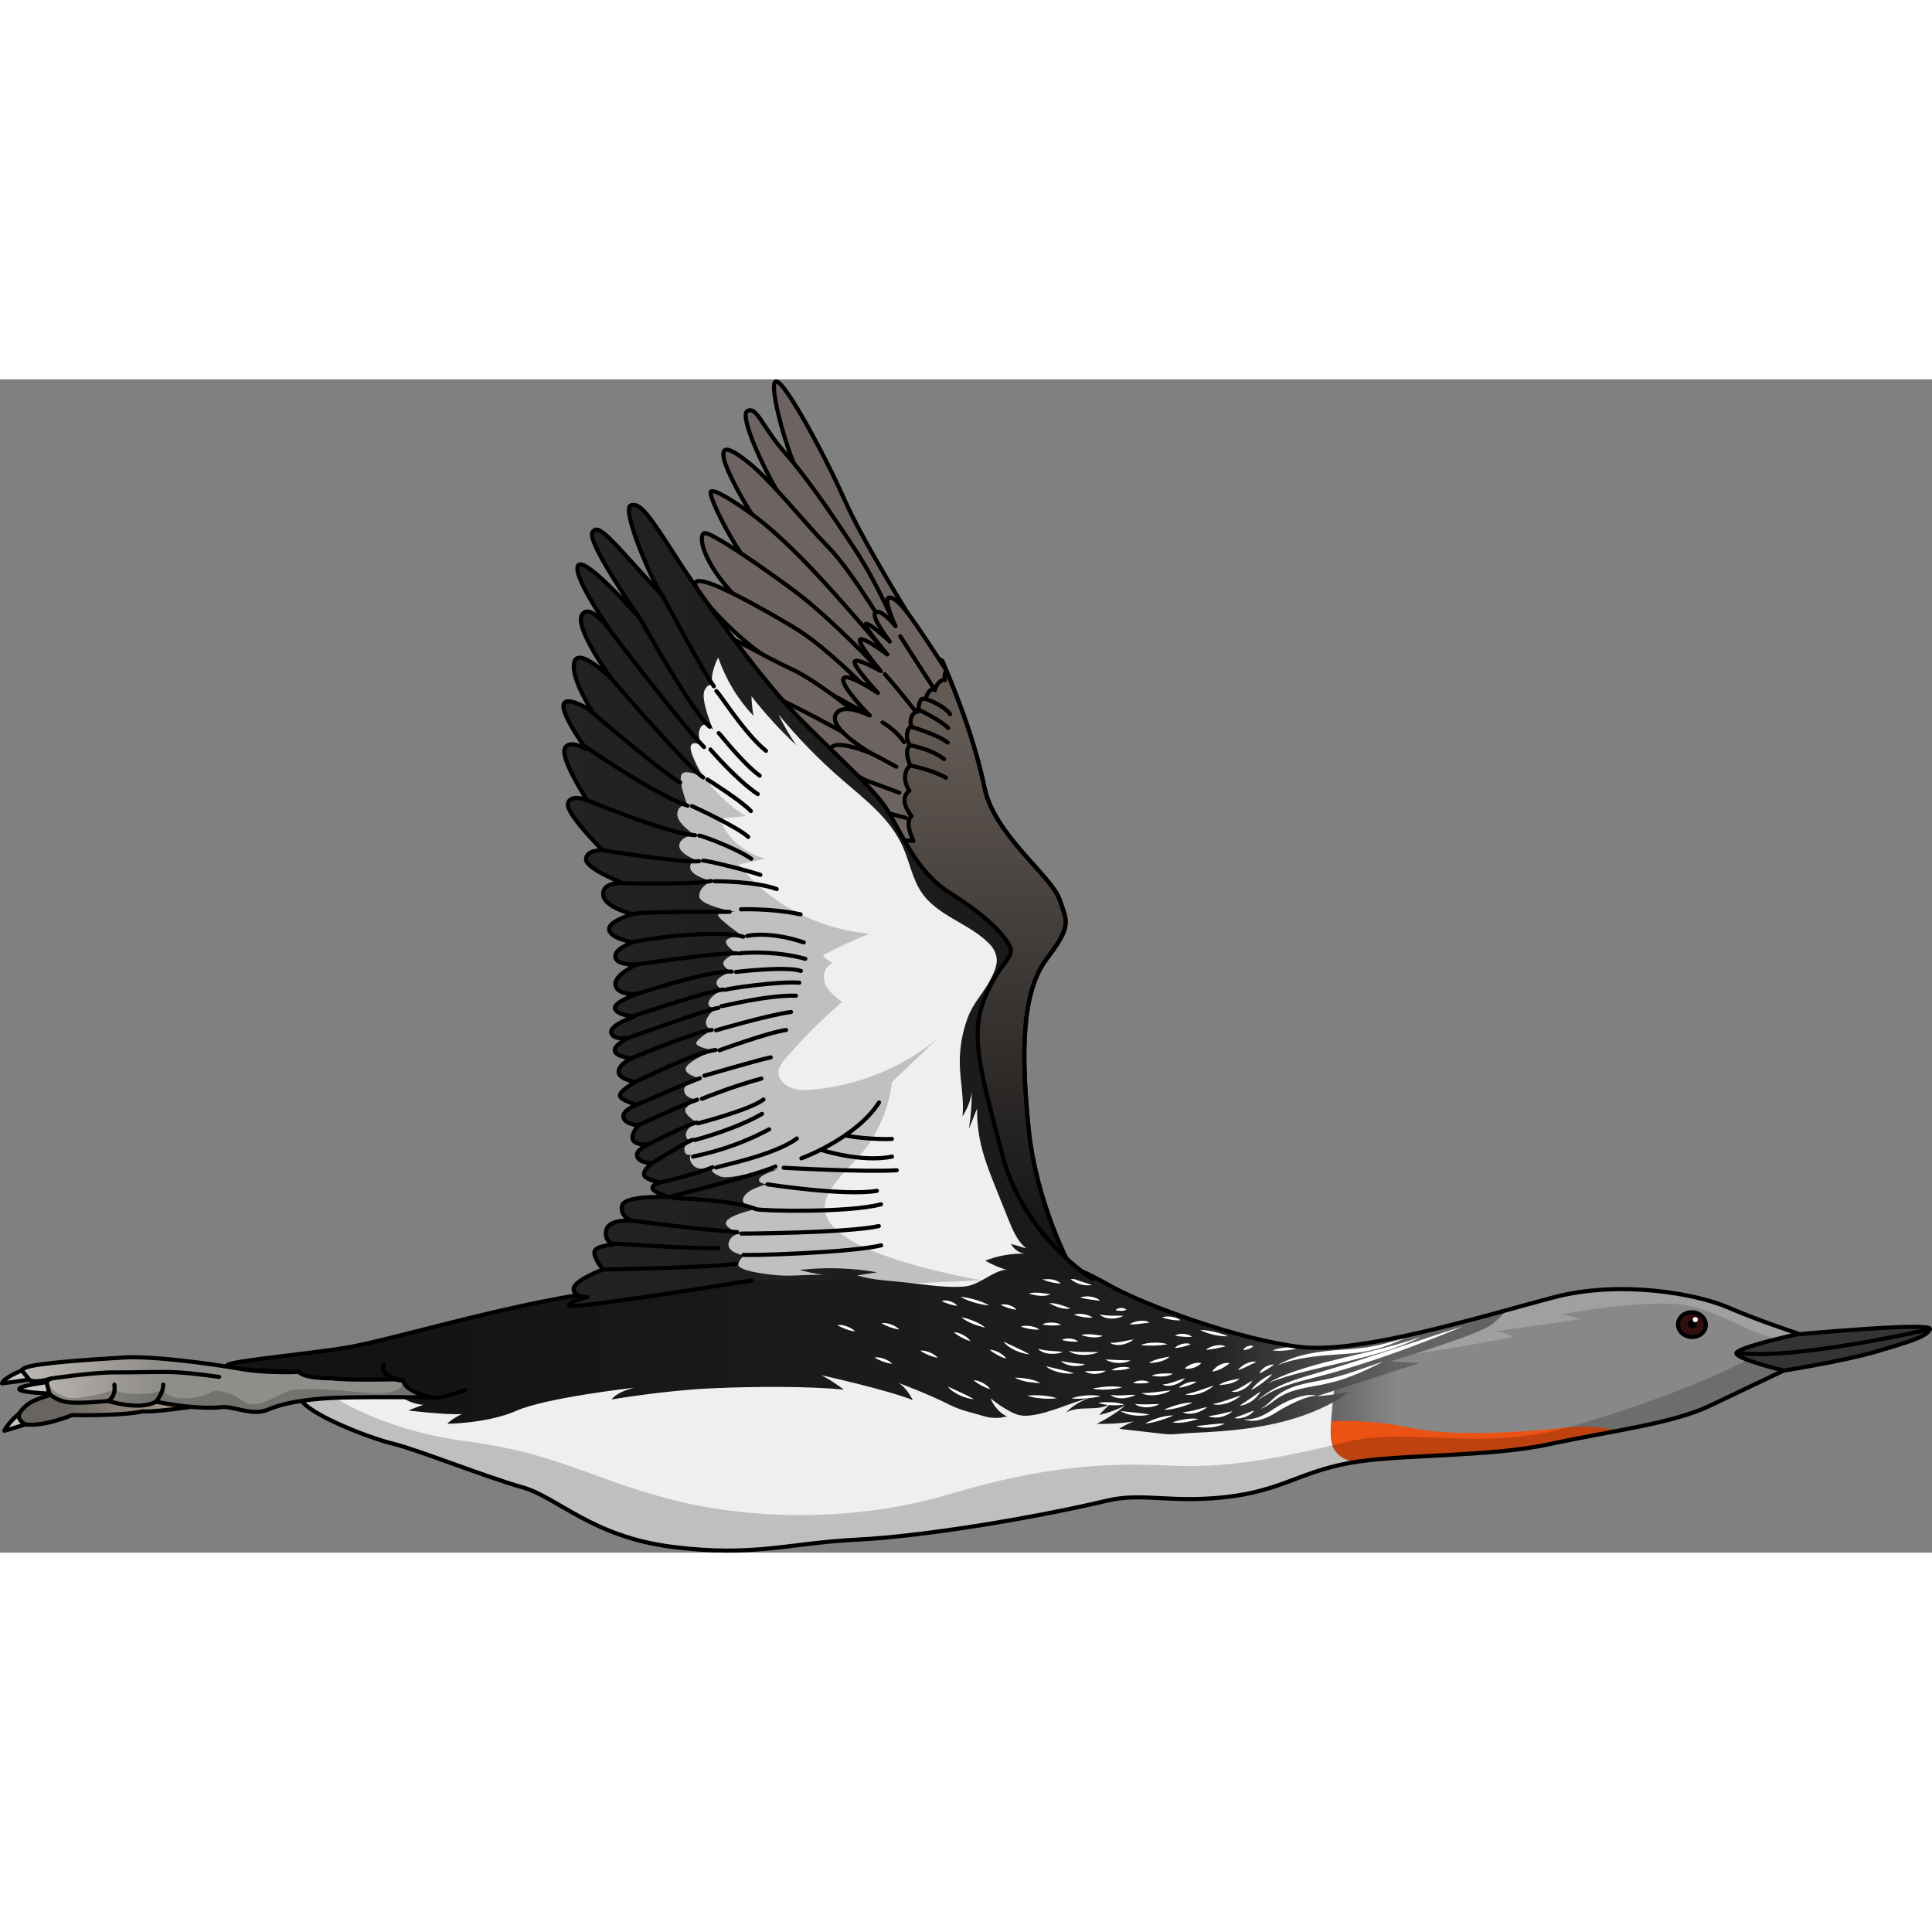 <?xml version="1.0" encoding="utf-8"?>
<!-- Created by: Science Figures, www.sciencefigures.org, Generator: Science Figures Editor -->
<svg version="1.1" id="Layer_1" xmlns="http://www.w3.org/2000/svg" xmlns:xlink="http://www.w3.org/1999/xlink" 
	 width="800px" height="800px" viewBox="0 0 469.364 285.045" enable-background="new 0 0 469.364 285.045"
	 xml:space="preserve">
<rect x="0" y="0" width="469.364" height="285.045" fill="#808080" stroke="none"/>
<g>
	<g>
		<linearGradient id="SVGID_1_" gradientUnits="userSpaceOnUse" x1="212.89" y1="54.292" x2="212.89" y2="211.754">
			<stop  offset="0.187" style="stop-color:#635A54"/>
			<stop  offset="1" style="stop-color:#131313"/>
		</linearGradient>
		<path fill="url(#SVGID_1_)" stroke="#000000" stroke-linecap="round" stroke-linejoin="round" stroke-miterlimit="10" d="
			M228.887,68.35c0,0-23.877-12.529-34.626,7.862s2.602,67.429-1.475,80.283c-4.077,12.854-27.022,63.227-27.022,63.227
			s75.855,11.55,94.251-4.233c0,0-8.305-15.24-10.136-33.623s-1.663-33.082,4.409-41.086c6.072-8.004,5.056-8.883,3.09-14.494
			s-15.811-15.69-18.154-26.909C236.88,88.156,232.694,77.138,228.887,68.35"/>
		<path fill="none" stroke="#000000" stroke-linecap="round" stroke-linejoin="round" stroke-miterlimit="10" d="M228.887,68.35
			c0,0-23.877-12.529-34.626,7.862s2.602,67.429-1.475,80.283c-4.077,12.854-27.022,63.227-27.022,63.227s75.855,11.55,94.251-4.233
			c0,0-8.305-15.24-10.136-33.623s-1.663-33.082,4.409-41.086c6.072-8.004,5.056-8.883,3.09-14.494s-15.811-15.69-18.154-26.909
			C236.88,88.156,232.694,77.138,228.887,68.35"/>
		<path fill="#C7C7C7" stroke="#000000" stroke-linecap="round" stroke-linejoin="round" stroke-miterlimit="10" d="M4.756,251.136
			c0,0-2.624,2.146-3.696,4.293c1.237-0.309,5.084-1.543,5.084-1.543L4.756,251.136z"/>
		<linearGradient id="SVGID_2_" gradientUnits="userSpaceOnUse" x1="4.582" y1="249.675" x2="48.092" y2="249.675">
			<stop  offset="0.253" style="stop-color:#686561"/>
			<stop  offset="1" style="stop-color:#B3A697"/>
		</linearGradient>
		<path fill="url(#SVGID_2_)" d="M4.756,251.136c0,0,1.075-1.977,3.79-3.133c2.715-1.156,8.391-2.625,8.391-2.625l31.154,1.092
			l-1.696,3.155c0,0-9.247,1.351-11.672,1.086c-5.278,1.184-17.227,0.919-17.227,0.919s-6.813,2.879-11.353,2.257
			C3.857,252.594,4.756,251.136,4.756,251.136z"/>
		<path fill="none" stroke="#000000" stroke-linecap="round" stroke-linejoin="round" stroke-miterlimit="10" d="M4.756,251.136
			c0,0,1.075-1.977,3.79-3.133c2.715-1.156,8.391-2.625,8.391-2.625l31.154,1.092l-1.696,3.155c0,0-9.247,1.351-11.672,1.086
			c-5.278,1.184-17.227,0.919-17.227,0.919s-6.813,2.879-11.353,2.257C3.857,252.594,4.756,251.136,4.756,251.136z"/>
		<path fill="#EFEFEF" d="M268.982,272.404c8.557-2.02,15.14,0.636,28.639-0.84s17.961-6.007,29.992-8.266
			c12.03-2.259,33.785-1.358,48.927-4.63s29.72-4.956,38.885-9.328c9.165-4.371,19.825-9.445,19.825-9.445l1.546-8.079
			c0,0-9.82-3.236-17.094-6.394c-7.274-3.158-25.866-6.741-42.381-2.375c-16.515,4.366-46.654,13.726-61.303,12.048
			c-14.649-1.678-37.844-10.059-46.783-15.146s-14.402-6.108-14.402-6.108s-88.517,4.916-110.641,8.053
			s-49.519,11.614-60.079,13.352s-31.091,3.444-28.789,4.54s17.32,1.341,17.32,1.341s-2.109,3.959,0.926,7.401
			c3.036,3.442,15.821,8.558,21.92,10.048c6.099,1.49,22.534,8.094,31.303,10.549s16.921,12.077,36.715,14.54
			s27.954-0.945,44.515-1.767S251.267,276.587,268.982,272.404z"/>
		<linearGradient id="SVGID_3_" gradientUnits="userSpaceOnUse" x1="339.363" y1="242.007" x2="91.235" y2="242.007">
			<stop  offset="0" style="stop-color:#888888"/>
			<stop  offset="0.187" style="stop-color:#202020"/>
			<stop  offset="1" style="stop-color:#131313"/>
		</linearGradient>
		<path fill="url(#SVGID_3_)" d="M436.797,231.816c0,0-9.82-3.236-17.094-6.394c-7.274-3.158-25.867-6.741-42.381-2.375
			c-13.382,3.538-35.707,10.353-51.491,11.92c-1.86,7.817-2.516,19.416-2.516,19.416s-0.37,3.945,0.972,5.77
			c1.992,2.708,5.138,2.843,5.138,2.843c12.307-1.876,32.703-1.212,47.116-4.327c15.142-3.273,29.72-4.956,38.885-9.328
			c9.165-4.371,19.826-9.445,19.826-9.445L436.797,231.816z"/>
		<path opacity="0.2" fill="#FFFFFF" d="M377.321,223.047c-11.627,3.074-30.004,8.62-44.976,11.05l1.443,4.136
			c0,0,23.957-3.446,33.684-5.623c-2.289-1.462-4.721-1.264-4.721-1.264s12.875-1.819,21.458-3.083
			c-3.29-0.835-4.864-1.11-4.864-1.11s20.524-3.849,30.109-2.222c9.584,1.627,16.24,8.136,25.968,8.607
			c0.355,0.017,0.7,0.022,1.041,0.02l0.334-1.742c0,0-9.82-3.236-17.094-6.394C412.428,222.263,393.836,218.68,377.321,223.047z"/>
		<path fill="#EC5213" d="M381.369,257.67c1.208-0.241,2.408-0.476,3.599-0.704c0.003-0.001,0.007-0.001,0.011-0.002
			c2.767-0.531,5.477-1.035,8.108-1.539c-3.148-0.758-7.389-1.344-12.135-0.825c-9.994,1.093-27.633,2.447-38.721,0.04
			c-7.675-1.666-15.022-1.687-18.826-1.542c-0.32,5.127-0.069,8.972,6.005,9.899c0.001,0,0.001,0,0.002,0
			c0.005-0.001,0.01-0.001,0.015-0.002c0.426-0.065,0.863-0.126,1.307-0.185c0.15-0.02,0.304-0.039,0.456-0.058
			c0.305-0.039,0.612-0.077,0.925-0.113c0.182-0.021,0.367-0.042,0.551-0.062c0.294-0.033,0.592-0.064,0.892-0.095
			c0.193-0.02,0.386-0.04,0.582-0.059c0.314-0.03,0.633-0.059,0.952-0.088c0.184-0.017,0.365-0.034,0.551-0.05
			c0.478-0.041,0.96-0.08,1.45-0.118c0.25-0.019,0.505-0.037,0.758-0.056c0.258-0.019,0.515-0.038,0.776-0.056
			c0.313-0.022,0.63-0.043,0.947-0.064c0.199-0.013,0.398-0.026,0.599-0.039c0.358-0.023,0.719-0.046,1.082-0.068
			c0.121-0.007,0.243-0.015,0.364-0.022c5.054-0.302,10.523-0.529,15.952-0.886c0.005,0,0.01-0.001,0.014-0.001
			c0.006,0,0.011-0.001,0.017-0.001c0.511-0.034,1.022-0.069,1.532-0.105c0.007,0,0.014-0.001,0.022-0.002
			c0.087-0.006,0.175-0.013,0.262-0.019c0.435-0.031,0.87-0.064,1.304-0.098c0.121-0.009,0.243-0.019,0.363-0.028
			c0.4-0.031,0.798-0.064,1.196-0.098c0.161-0.014,0.323-0.027,0.484-0.041c0.364-0.031,0.725-0.064,1.087-0.098
			c0.193-0.018,0.386-0.036,0.578-0.054c0.342-0.033,0.683-0.067,1.023-0.101c0.192-0.02,0.385-0.039,0.577-0.06
			c0.331-0.035,0.659-0.071,0.987-0.108c0.064-0.007,0.127-0.014,0.191-0.022c0.137-0.016,0.276-0.031,0.413-0.047
			c0.308-0.036,0.615-0.074,0.921-0.112c0.215-0.027,0.431-0.053,0.645-0.08c0.299-0.039,0.595-0.079,0.891-0.12
			c0.214-0.029,0.428-0.058,0.64-0.088c0.3-0.043,0.596-0.088,0.892-0.133c0.205-0.031,0.411-0.061,0.614-0.093
			c0.304-0.048,0.603-0.099,0.903-0.15c0.164-0.028,0.329-0.055,0.493-0.083c0.025-0.004,0.051-0.008,0.075-0.013
			c0.32-0.056,0.635-0.116,0.949-0.175c0.085-0.016,0.171-0.031,0.255-0.047c0.079-0.015,0.159-0.029,0.237-0.044
			c0.414-0.081,0.821-0.165,1.226-0.251c0.059-0.013,0.12-0.024,0.178-0.037c1.304-0.282,2.6-0.548,3.891-0.81
			C380.745,257.795,381.056,257.733,381.369,257.67z"/>
		<path opacity="0.2" d="M415.425,249.34c9.165-4.371,19.826-9.445,19.826-9.445l1.546-8.079c0,0-0.257-0.085-0.714-0.239
			c-15.005,10.132-38.547,18.324-55.133,23.024c-20.653,5.852-38.721,0.04-52.833,3.341c-14.112,3.301-28.031,6.717-43.632,5.97
			c-15.601-0.747-30.611-0.011-53.669,6.892c-23.057,6.903-48.914,6.355-68.582,1.113c-19.668-5.242-26.924-11.046-49.226-13.975
			c-22.303-2.929-34.785-12.564-34.785-12.564l-6.001,0.776c0.244,0.784,0.658,1.593,1.349,2.376
			c3.036,3.442,15.821,8.558,21.92,10.048c6.099,1.49,22.534,8.094,31.303,10.549c8.769,2.456,16.921,12.077,36.715,14.54
			c19.793,2.463,27.954-0.945,44.515-1.767c16.562-0.823,43.244-5.312,60.959-9.495c8.557-2.021,15.14,0.636,28.64-0.84
			c13.5-1.476,17.961-6.007,29.992-8.266c12.03-2.259,33.785-1.358,48.927-4.63C391.682,255.395,406.26,253.711,415.425,249.34z"/>
		<linearGradient id="SVGID_4_" gradientUnits="userSpaceOnUse" x1="339.363" y1="235.064" x2="91.235" y2="235.064">
			<stop  offset="0" style="stop-color:#636363"/>
			<stop  offset="0.187" style="stop-color:#202020"/>
			<stop  offset="1" style="stop-color:#131313"/>
		</linearGradient>
		<path fill="url(#SVGID_4_)" d="M337.685,238.596c4.935-1.476,21.569-6.66,24.575-8.867c1.485-1.091,2.747-2.415,3.712-3.581
			c-16.635,4.577-38.242,10.289-49.954,8.947c-14.649-1.678-37.844-10.059-46.783-15.146c-8.939-5.087-14.401-6.108-14.401-6.108
			s-88.517,4.916-110.641,8.053c-22.124,3.138-49.519,11.614-60.079,13.352c-10.56,1.739-31.091,3.444-28.789,4.54
			c2.302,1.096,17.32,1.341,17.32,1.341s-0.666,1.25-0.711,2.956c3.204,0.853,8.271,1.951,11.186,1.302
			c4.496-1,11.122-1.313,11.565-1.075c0.442,0.238,2.407,4.286,8.148,4.834c-2.214,0.74-3.621,1.368-3.621,1.368
			s9.061,1.102,13.013,0.862c-2.876,1.388-3.536,2.363-3.536,2.363s9.789-0.071,16.816-3.181c7.028-3.111,27.971-5.536,28.637-5.575
			c-4.644,1.118-5.538,2.844-5.538,2.844s12.715-2.17,24.019-2.693c11.304-0.523,24.317-0.505,32.37,0.303
			c-3.508-2.644-5.506-3.511-5.506-3.511s16.296,3.612,22.307,6.076c-1.903-3.523-3.531-4.194-3.531-4.194s6.677,2.425,12.743,5.46
			c1.96,0.98,4.125,1.545,6.219,2.093c1.26,0.33,2.354,0.788,3.678,0.897c0.674,0.056,1.352,0.064,2.028,0.025
			c0.409-0.024,1.518-0.39,1.86-0.229c-1.849-0.87-3.361-2.521-4.132-4.509c1.46,1.224,3.038,2.288,4.701,3.171
			c0.717,0.381,1.457,0.73,2.24,0.91c0.993,0.228,2.024,0.178,3.032,0.045c4.9-0.646,9.411-3.168,14.248-4.219
			c-2.213,0.645-4.268,1.888-5.921,3.581c3.351-1.961,7.957-0.037,11.109-2.342c-1.083,0.875-2.095,1.851-3.019,2.913
			c2.203-0.524,4.351-1.309,6.391-2.336c-2.163,1.769-4.515,3.275-6.996,4.481c3.016,0.078,6.037-0.114,9.023-0.572
			c-1.249,0.436-2.447,1.04-3.555,1.791c0.841,0.096,1.682,0.191,2.523,0.286c2.804,0.318,5.608,0.637,8.412,0.955
			c2.181,0.248,4.381-0.157,6.59-0.249c4.635-0.192,9.273-0.489,13.875-1.125c4.383-0.606,8.739-1.528,12.948-2.98
			c2.087-0.72,4.135-1.568,6.122-2.557c1.007-0.501,1.999-1.038,2.972-1.61c0.778-0.457,1.948-1.61,2.798-1.777
			c-5.531,1.086-8.263,1.132-8.263,1.132s20.271-6.549,25.041-8.062L337.685,238.596z"/>
		<g>
			<path fill="#FFFFFF" d="M302.118,252.645c1.607,0.153,3.126-0.246,4.521-0.891c0.697-0.326,1.375-0.698,2.027-1.118
				c0.638-0.415,1.321-0.879,2.016-1.292c1.401-0.814,2.876-1.507,4.427-1.993c0.773-0.247,1.567-0.438,2.376-0.551
				c0.406-0.048,0.815-0.083,1.226-0.069c0.403,0.023,0.846,0.063,1.178,0.311c-0.379-0.138-0.777-0.066-1.157-0.008
				c-0.383,0.072-0.761,0.17-1.133,0.29c-0.747,0.227-1.476,0.517-2.195,0.822c-1.435,0.622-2.831,1.334-4.182,2.121
				c-0.687,0.379-1.317,0.82-2.042,1.228c-0.713,0.398-1.453,0.762-2.237,1.021C305.402,253.062,303.634,253.234,302.118,252.645z"
				/>
			<path fill="#FFFFFF" d="M306.191,250.11c1.22-0.602,2.163-1.552,3.156-2.474c0.996-0.93,2.179-1.714,3.436-2.285
				c2.527-1.17,5.264-1.604,7.887-2.12c2.635-0.467,5.194-1.177,7.747-2.007c2.544-0.842,5.077-1.767,7.639-2.632
				c-2.396,1.249-4.827,2.436-7.356,3.422c-2.517,1-5.157,1.781-7.83,2.273c-2.657,0.498-5.308,0.879-7.759,1.833
				c-1.224,0.481-2.373,1.105-3.433,1.922C308.595,248.812,307.511,249.733,306.191,250.11z"/>
			<path fill="#FFFFFF" d="M305.39,248.212c1.604-1.553,3.535-2.765,5.564-3.722c2.041-0.944,4.18-1.645,6.315-2.296
				c4.278-1.263,8.536-2.498,12.769-3.867c4.243-1.329,8.457-2.752,12.688-4.134l6.34-2.099c2.124-0.67,4.235-1.381,6.37-2.026
				c-2.051,0.874-4.126,1.683-6.191,2.522L343,234.973c-4.172,1.568-8.388,3.021-12.637,4.378
				c-4.249,1.346-8.555,2.566-12.872,3.636c-2.15,0.551-4.282,1.156-6.329,1.984C309.095,245.753,307.151,246.844,305.39,248.212z"
				/>
			<path fill="#FFFFFF" d="M308.033,243.856c2.82-1.617,5.911-2.733,9.013-3.681c3.107-0.954,6.259-1.725,9.402-2.494
				c3.149-0.749,6.295-1.482,9.423-2.276c3.121-0.815,6.233-1.665,9.274-2.796c-2.873,1.515-5.943,2.649-9.046,3.604
				c-3.104,0.964-6.254,1.745-9.399,2.513c-3.15,0.748-6.3,1.472-9.429,2.254C314.149,241.788,311.032,242.616,308.033,243.856z"/>
			<path fill="#FFFFFF" d="M310.364,239.496c2.299-1.347,4.882-2.218,7.504-2.753c2.624-0.554,5.296-0.792,7.941-0.982
				c2.649-0.165,5.253-0.359,7.829-0.874c2.576-0.507,5.13-1.204,7.681-1.956c-2.401,1.141-4.896,2.117-7.497,2.774
				c-1.296,0.341-2.624,0.582-3.954,0.76c-1.331,0.169-2.662,0.266-3.984,0.367c-2.644,0.168-5.27,0.357-7.87,0.733
				C315.419,237.955,312.844,238.525,310.364,239.496z"/>
			<path fill="#FFFFFF" d="M304.7,250.511c-0.266,0.376-0.61,0.676-0.977,0.933c-0.366,0.262-0.77,0.464-1.186,0.635
				c-0.835,0.321-1.775,0.475-2.665,0.244c0.425-0.183,0.829-0.308,1.226-0.462c0.396-0.152,0.79-0.288,1.178-0.45
				C303.066,251.115,303.833,250.784,304.7,250.511z"/>
			<path fill="#FFFFFF" d="M306.212,245.895c-0.222,0.49-0.548,0.915-0.908,1.3c-0.358,0.39-0.767,0.728-1.201,1.031
				c-0.871,0.593-1.875,1.031-2.94,1.116c0.431-0.323,0.866-0.583,1.286-0.867c0.421-0.278,0.84-0.551,1.249-0.84
				C304.533,247.077,305.328,246.483,306.212,245.895z"/>
			<path fill="#FFFFFF" d="M309.184,241.619c-0.758,0.831-1.602,1.504-2.463,2.162c-0.874,0.641-1.75,1.262-2.754,1.771
				c0.629-0.936,1.454-1.68,2.325-2.344C307.177,242.561,308.115,241.978,309.184,241.619z"/>
			<path fill="#FFFFFF" d="M309.488,239.362c-0.585,0.46-1.134,0.817-1.71,1.175c-0.289,0.173-0.578,0.348-0.883,0.508
				c-0.305,0.162-0.615,0.321-0.977,0.439c0.332-0.678,0.88-1.171,1.486-1.558c0.312-0.181,0.638-0.343,0.989-0.444
				C308.741,239.378,309.11,239.311,309.488,239.362z"/>
			<path fill="#FFFFFF" d="M304.28,243.236c-0.246,0.452-0.58,0.837-0.944,1.185c-0.365,0.35-0.774,0.652-1.213,0.912
				c-0.447,0.246-0.919,0.458-1.424,0.573c-0.504,0.112-1.038,0.14-1.534,0.005c0.489-0.165,0.924-0.338,1.353-0.534
				c0.424-0.208,0.839-0.426,1.247-0.664C302.59,244.243,303.382,243.716,304.28,243.236z"/>
			<path fill="#FFFFFF" d="M301.5,246.849c-0.458,0.431-0.979,0.774-1.52,1.076c-0.541,0.304-1.113,0.551-1.701,0.757
				c-1.172,0.384-2.475,0.612-3.7,0.284c1.222-0.245,2.335-0.576,3.471-0.963C299.186,247.626,300.301,247.198,301.5,246.849z"/>
			<path fill="#FFFFFF" d="M294.863,244.474c-0.458,0.431-0.979,0.774-1.52,1.076c-0.541,0.304-1.113,0.551-1.701,0.757
				c-1.172,0.384-2.475,0.612-3.7,0.284c1.222-0.245,2.335-0.576,3.471-0.963C292.548,245.251,293.663,244.823,294.863,244.474z"/>
			<path fill="#FFFFFF" d="M299.411,250.678c-0.375,0.371-0.821,0.649-1.287,0.876c-0.465,0.231-0.962,0.393-1.47,0.514
				c-1.012,0.223-2.113,0.23-3.086-0.172c0.52-0.098,1.008-0.146,1.493-0.239c0.483-0.09,0.962-0.171,1.436-0.288
				C297.456,251.164,298.392,250.899,299.411,250.678z"/>
			<path fill="#FFFFFF" d="M297.57,253.671c-0.538,0.281-1.106,0.471-1.681,0.624c-0.575,0.156-1.163,0.257-1.755,0.327
				c-1.179,0.113-2.421,0.102-3.556-0.345l3.479-0.367C295.213,253.796,296.364,253.664,297.57,253.671z"/>
			<path fill="#FFFFFF" d="M293.311,249.747c-0.457,0.252-0.871,0.565-1.347,0.792c-0.466,0.242-0.964,0.428-1.479,0.567
				c-0.518,0.126-1.052,0.208-1.591,0.191c-0.537-0.018-1.076-0.122-1.559-0.352c0.534-0.065,1.029-0.123,1.52-0.205
				c0.489-0.094,0.971-0.198,1.451-0.326c0.484-0.116,0.963-0.263,1.457-0.393C292.255,249.899,292.761,249.717,293.311,249.747z"/>
			<path fill="#FFFFFF" d="M291.068,252.679c-0.519,0.02-1.011,0.24-1.524,0.345c-0.508,0.131-1.024,0.232-1.543,0.321
				c-1.04,0.154-2.111,0.253-3.186,0.053c1.023-0.367,2.035-0.586,3.074-0.761c0.52-0.075,1.043-0.146,1.576-0.165
				c0.266-0.015,0.536-0.01,0.806,0.002C290.535,252.509,290.838,252.506,291.068,252.679z"/>
			<path fill="#FFFFFF" d="M278.207,253.699c1.033-0.649,2.151-1.068,3.288-1.42c0.573-0.164,1.15-0.312,1.742-0.411
				c0.589-0.102,1.192-0.172,1.803-0.134c-1.105,0.501-2.208,0.89-3.341,1.231C280.564,253.292,279.419,253.585,278.207,253.699z"/>
			<path fill="#FFFFFF" d="M282.777,250.251c0.292-0.041,0.565-0.197,0.846-0.298c0.281-0.107,0.561-0.219,0.845-0.317
				c0.566-0.206,1.142-0.377,1.721-0.539c1.164-0.3,2.352-0.547,3.589-0.543c-1.106,0.549-2.245,0.915-3.404,1.235
				c-0.582,0.148-1.168,0.29-1.766,0.386c-0.298,0.052-0.6,0.091-0.905,0.119C283.4,250.3,283.082,250.368,282.777,250.251z"/>
			<path fill="#FFFFFF" d="M285.391,235.292c0.526-0.479,1.154-0.791,1.824-0.957c0.669-0.156,1.374-0.195,2.063,0.033
				c-0.642,0.339-1.264,0.496-1.893,0.663c-0.317,0.07-0.631,0.145-0.96,0.194C286.1,235.274,285.762,235.335,285.391,235.292z"/>
			<path fill="#FFFFFF" d="M296.226,244.371c0.121-0.208,0.349-0.321,0.539-0.431c0.202-0.104,0.406-0.195,0.612-0.272
				c0.411-0.161,0.828-0.276,1.242-0.391c0.84-0.211,1.649-0.372,2.543-0.517c-0.314,0.338-0.711,0.574-1.113,0.764
				c-0.404,0.196-0.827,0.33-1.25,0.446c-0.427,0.103-0.855,0.189-1.287,0.238C297.084,244.28,296.646,244.251,296.226,244.371z"/>
			<path fill="#FFFFFF" d="M279.192,239.038c0.121-0.208,0.349-0.321,0.539-0.431c0.202-0.104,0.406-0.195,0.612-0.272
				c0.411-0.161,0.828-0.276,1.242-0.391c0.84-0.211,1.649-0.372,2.543-0.517c-0.314,0.338-0.711,0.574-1.113,0.764
				c-0.404,0.196-0.827,0.33-1.25,0.446c-0.427,0.103-0.855,0.189-1.287,0.238C280.05,238.948,279.612,238.919,279.192,239.038z"/>
			<path fill="#FFFFFF" d="M286.362,244.974c0.582-0.581,1.301-0.918,2.035-1.173c0.743-0.233,1.521-0.38,2.333-0.269
				c-0.687,0.444-1.392,0.704-2.109,0.95C287.897,244.709,287.174,244.91,286.362,244.974z"/>
			<path fill="#FFFFFF" d="M300.757,240.697c0.252-0.356,0.563-0.643,0.894-0.9c0.329-0.261,0.689-0.476,1.064-0.666
				c0.381-0.177,0.775-0.338,1.198-0.42c0.417-0.086,0.863-0.123,1.286-0.004c-0.778,0.358-1.447,0.711-2.169,1.067
				C302.308,240.115,301.591,240.469,300.757,240.697z"/>
			<path fill="#FFFFFF" d="M292.941,235.761c0.334-0.281,0.707-0.481,1.091-0.647c0.384-0.17,0.786-0.288,1.197-0.378
				c0.413-0.076,0.835-0.133,1.265-0.106c0.425,0.021,0.866,0.098,1.246,0.319c-0.843,0.151-1.579,0.325-2.367,0.488
				C294.588,235.587,293.805,235.749,292.941,235.761z"/>
			<path fill="#FFFFFF" d="M309.108,235.887c1.13-0.38,2.273-0.558,3.421-0.698c1.151-0.119,2.301-0.199,3.489-0.094
				c-1.104,0.457-2.255,0.666-3.409,0.806C311.453,236.018,310.288,236.07,309.108,235.887z"/>
			<path fill="#FFFFFF" d="M302.092,235.88c0.016-0.285,0.226-0.488,0.405-0.641c0.189-0.16,0.404-0.258,0.62-0.345
				c0.441-0.144,0.903-0.203,1.401-0.031c-0.366,0.38-0.763,0.555-1.161,0.706c-0.201,0.066-0.402,0.127-0.61,0.168
				C302.54,235.791,302.331,235.797,302.092,235.88z"/>
			<path fill="#FFFFFF" d="M287.942,242.639c-0.333,0.393-0.738,0.702-1.166,0.968c-0.428,0.269-0.891,0.481-1.373,0.646
				c-0.487,0.15-0.993,0.262-1.511,0.272c-0.516,0.007-1.045-0.074-1.503-0.307c0.512-0.062,0.973-0.143,1.433-0.248
				c0.458-0.117,0.908-0.247,1.356-0.397C286.082,243.281,286.965,242.926,287.942,242.639z"/>
			<path fill="#FFFFFF" d="M284.485,245.612c-0.536,0.329-1.116,0.559-1.707,0.744c-0.592,0.188-1.201,0.313-1.819,0.395
				c-1.226,0.137-2.548,0.096-3.681-0.475c1.247,0.008,2.403-0.089,3.595-0.236C282.061,245.901,283.241,245.709,284.485,245.612z"
				/>
			<path fill="#FFFFFF" d="M281.66,248.935c-0.443,0.287-0.936,0.468-1.438,0.596c-0.503,0.132-1.022,0.189-1.543,0.204
				c-1.036,0.013-2.115-0.204-2.986-0.796c0.529,0.01,1.017,0.062,1.511,0.069c0.491,0.01,0.977,0.028,1.465,0.01
				C279.648,249.014,280.618,248.944,281.66,248.935z"/>
			<path fill="#FFFFFF" d="M279.25,251.491c-0.584,0.166-1.178,0.237-1.773,0.269c-0.595,0.036-1.191,0.015-1.785-0.037
				c-1.177-0.129-2.391-0.393-3.411-1.061l3.481,0.348C276.916,251.133,278.07,251.238,279.25,251.491z"/>
			<path fill="#FFFFFF" d="M275.878,246.782c-0.499,0.154-0.968,0.376-1.48,0.502c-0.506,0.142-1.031,0.223-1.563,0.255
				c-0.532,0.018-1.072-0.011-1.597-0.137c-0.522-0.127-1.029-0.339-1.455-0.662c0.536,0.045,1.032,0.089,1.53,0.108
				c0.498,0.007,0.991,0.004,1.487-0.024c0.497-0.015,0.996-0.061,1.506-0.089C274.813,246.717,275.345,246.642,275.878,246.782z"/>
			<path fill="#FFFFFF" d="M273.086,249.197c-0.513-0.086-1.039,0.03-1.562,0.027c-0.524,0.025-1.05,0.019-1.577,0.001
				c-1.05-0.061-2.118-0.182-3.131-0.596c1.077-0.151,2.112-0.16,3.164-0.119c0.524,0.032,1.051,0.069,1.577,0.159
				c0.263,0.04,0.527,0.099,0.789,0.166C272.598,248.922,272.895,248.981,273.086,249.197z"/>
			<path fill="#FFFFFF" d="M260.286,247.579c1.144-0.426,2.323-0.608,3.508-0.722c0.594-0.044,1.19-0.072,1.789-0.048
				c0.597,0.02,1.202,0.074,1.793,0.236c-1.184,0.266-2.343,0.422-3.521,0.526C262.676,247.661,261.496,247.715,260.286,247.579z"/>
			<path fill="#FFFFFF" d="M265.462,245.133c0.294,0.019,0.593-0.078,0.889-0.12c0.297-0.048,0.594-0.101,0.892-0.139
				c0.596-0.087,1.195-0.137,1.795-0.178c1.201-0.057,2.414-0.057,3.624,0.198c-1.194,0.312-2.384,0.439-3.584,0.517
				c-0.6,0.027-1.202,0.046-1.808,0.019c-0.303-0.009-0.606-0.033-0.911-0.068C266.061,245.308,265.736,245.309,265.462,245.133z"/>
			<path fill="#FFFFFF" d="M275.281,243.785c0.612-0.362,1.291-0.539,1.981-0.565c0.687-0.016,1.385,0.089,2.013,0.452
				c-0.698,0.201-1.339,0.228-1.988,0.264c-0.324,0.004-0.648,0.013-0.979-0.005C275.978,243.912,275.635,243.902,275.281,243.785z"
				/>
			<path fill="#FFFFFF" d="M279.825,242.112c0.16-0.179,0.407-0.243,0.616-0.312c0.219-0.061,0.437-0.109,0.655-0.142
				c0.435-0.074,0.867-0.102,1.296-0.13c0.866-0.036,1.69-0.029,2.595,0.012c-0.376,0.267-0.813,0.417-1.246,0.522
				c-0.435,0.11-0.877,0.155-1.315,0.182c-0.439,0.014-0.875,0.012-1.309-0.028C280.684,242.198,280.261,242.08,279.825,242.112z"/>
			<path fill="#FFFFFF" d="M270.045,240.696c0.688-0.45,1.46-0.634,2.231-0.735c0.775-0.077,1.566-0.062,2.339,0.211
				c-0.763,0.295-1.506,0.406-2.258,0.501C271.602,240.748,270.853,240.798,270.045,240.696z"/>
		</g>
		<g>
			<path fill="#FFFFFF" d="M268.681,240.856c-0.376,0.267-0.799,0.437-1.23,0.559c-0.432,0.126-0.88,0.184-1.329,0.208
				c-0.894,0.028-1.832-0.137-2.596-0.649c0.462-0.032,0.884-0.017,1.31-0.031c0.424-0.013,0.841-0.011,1.261-0.036
				C266.939,240.886,267.772,240.828,268.681,240.856z"/>
			<path fill="#FFFFFF" d="M274.68,238.344c-0.469,0.262-0.984,0.411-1.502,0.508c-0.519,0.102-1.049,0.131-1.578,0.118
				c-1.053-0.04-2.121-0.283-3.029-0.847c0.538-0.004,1.042,0.045,1.549,0.065c0.504,0.026,1.003,0.055,1.504,0.066
				C272.627,238.298,273.62,238.292,274.68,238.344z"/>
			<path fill="#FFFFFF" d="M283.637,234.4c-1.099,0.239-2.177,0.3-3.26,0.339c-1.083,0.017-2.158,0.017-3.271-0.149
				c1.054-0.4,2.158-0.529,3.252-0.567C281.455,234.007,282.557,234.074,283.637,234.4z"/>
			<path fill="#FFFFFF" d="M289.589,232.619c-0.743,0.039-1.398,0.015-2.074-0.024c-0.336-0.025-0.673-0.048-1.015-0.093
				c-0.342-0.044-0.688-0.092-1.052-0.204c0.662-0.363,1.394-0.451,2.112-0.418c0.359,0.032,0.719,0.087,1.064,0.206
				C288.969,232.201,289.309,232.359,289.589,232.619z"/>
			<path fill="#FFFFFF" d="M275.39,233.23c-0.381,0.346-0.823,0.599-1.282,0.807c-0.46,0.21-0.946,0.36-1.446,0.461
				c-0.503,0.085-1.018,0.129-1.534,0.071c-0.512-0.06-1.026-0.211-1.45-0.502c0.516,0.005,0.984-0.015,1.454-0.058
				c0.469-0.056,0.932-0.126,1.397-0.216C273.463,233.623,274.384,233.387,275.39,233.23z"/>
			<path fill="#FFFFFF" d="M266.869,236.343c-0.574,0.256-1.18,0.408-1.79,0.514c-0.611,0.108-1.232,0.153-1.855,0.153
				c-1.233-0.025-2.538-0.239-3.587-0.953c1.235,0.172,2.394,0.226,3.594,0.237C264.427,236.313,265.622,236.276,266.869,236.343z"
				/>
			<path fill="#FFFFFF" d="M263.632,239.268c-0.476,0.227-0.989,0.341-1.504,0.403c-0.516,0.065-1.038,0.053-1.557,0
				c-1.029-0.123-2.07-0.48-2.856-1.181c0.523,0.079,1,0.194,1.489,0.267c0.486,0.074,0.965,0.156,1.451,0.202
				C261.627,239.082,262.598,239.14,263.632,239.268z"/>
			<path fill="#FFFFFF" d="M260.907,241.486c-0.601,0.088-1.199,0.08-1.793,0.035c-0.595-0.043-1.182-0.141-1.765-0.27
				c-1.15-0.282-2.319-0.703-3.243-1.499l3.406,0.802C258.641,240.825,259.771,241.081,260.907,241.486z"/>
			<path fill="#FFFFFF" d="M258.182,236.376c-0.514,0.087-1.009,0.246-1.533,0.303c-0.52,0.075-1.051,0.086-1.583,0.047
				c-0.53-0.052-1.062-0.151-1.565-0.345c-0.501-0.194-0.975-0.471-1.356-0.847c0.526,0.115,1.012,0.224,1.503,0.308
				c0.493,0.072,0.982,0.134,1.478,0.171c0.495,0.05,0.996,0.07,1.505,0.109C257.134,236.171,257.672,236.166,258.182,236.376z"/>
			<path fill="#FFFFFF" d="M252.682,243.911c-0.497-0.153-1.033-0.107-1.552-0.177c-0.523-0.044-1.043-0.119-1.563-0.206
				c-1.033-0.198-2.076-0.458-3.025-1.001c1.087-0.009,2.115,0.119,3.153,0.296c0.516,0.101,1.032,0.206,1.542,0.364
				c0.256,0.074,0.509,0.167,0.76,0.268C252.235,243.575,252.522,243.672,252.682,243.911z"/>
			<path fill="#FFFFFF" d="M249.612,246.835c0.289,0.058,0.599,0.001,0.897-0.002c0.3-0.009,0.602-0.022,0.902-0.021
				c0.602-0.008,1.202,0.021,1.803,0.059c1.198,0.101,2.4,0.259,3.567,0.672c-1.225,0.153-2.421,0.123-3.621,0.043
				c-0.599-0.052-1.198-0.112-1.795-0.218c-0.299-0.049-0.597-0.113-0.894-0.186C250.184,247.087,249.861,247.046,249.612,246.835z"
				/>
			<path fill="#FFFFFF" d="M257.983,233.326c0.655-0.278,1.351-0.365,2.038-0.301c0.683,0.074,1.361,0.269,1.936,0.712
				c-0.718,0.108-1.357,0.051-2.006,0.001c-0.322-0.039-0.644-0.072-0.97-0.133C258.658,233.543,258.319,233.489,257.983,233.326z"
				/>
			<path fill="#FFFFFF" d="M262.707,232.263c0.182-0.156,0.435-0.188,0.651-0.229c0.225-0.032,0.447-0.05,0.668-0.055
				c0.441-0.017,0.873,0.013,1.302,0.041c0.863,0.078,1.679,0.193,2.571,0.352c-0.408,0.215-0.86,0.307-1.303,0.354
				c-0.446,0.052-0.889,0.039-1.327,0.008c-0.437-0.043-0.869-0.103-1.294-0.2C263.547,232.46,263.143,232.289,262.707,232.263z"/>
			<path fill="#FFFFFF" d="M249.983,222.166c0.182-0.156,0.435-0.188,0.651-0.229c0.225-0.032,0.447-0.05,0.668-0.055
				c0.441-0.017,0.873,0.013,1.302,0.041c0.863,0.078,1.679,0.193,2.571,0.352c-0.408,0.215-0.86,0.307-1.303,0.354
				c-0.446,0.052-0.889,0.039-1.327,0.008c-0.437-0.043-0.869-0.103-1.294-0.2C250.823,222.363,250.419,222.192,249.983,222.166z"/>
			<path fill="#FFFFFF" d="M253.197,229.577c0.741-0.356,1.531-0.437,2.308-0.436c0.778,0.025,1.561,0.143,2.291,0.516
				c-0.796,0.193-1.547,0.205-2.304,0.201C254.733,229.833,253.985,229.785,253.197,229.577z"/>
			<path fill="#FFFFFF" d="M240.434,235.748c0.822,0.02,1.562,0.308,2.253,0.662c0.681,0.377,1.325,0.838,1.805,1.502
				c-0.796-0.191-1.47-0.521-2.143-0.87C241.686,236.675,241.042,236.292,240.434,235.748z"/>
			<path fill="#FFFFFF" d="M236.517,243.152c0.822,0.02,1.562,0.308,2.253,0.662c0.681,0.377,1.325,0.838,1.805,1.502
				c-0.796-0.191-1.47-0.521-2.143-0.87C237.769,244.079,237.124,243.696,236.517,243.152z"/>
			<path fill="#FFFFFF" d="M212.445,237.616c0.816-0.098,1.59,0.079,2.325,0.331c0.728,0.275,1.432,0.638,2.003,1.226
				c-0.815-0.074-1.53-0.304-2.246-0.552C213.817,238.352,213.124,238.066,212.445,237.616z"/>
			<path fill="#FFFFFF" d="M231.699,231.479c0.822,0.02,1.562,0.308,2.253,0.662c0.681,0.377,1.325,0.838,1.805,1.502
				c-0.796-0.191-1.47-0.521-2.143-0.87C232.951,232.407,232.306,232.023,231.699,231.479z"/>
			<path fill="#FFFFFF" d="M214.156,229.273c0.816-0.098,1.59,0.079,2.325,0.331c0.728,0.275,1.432,0.638,2.003,1.226
				c-0.815-0.074-1.53-0.304-2.246-0.552C215.528,230.01,214.835,229.723,214.156,229.273z"/>
			<path fill="#FFFFFF" d="M223.569,235.956c0.82-0.062,1.585,0.15,2.308,0.434c0.715,0.307,1.402,0.702,1.946,1.314
				c-0.811-0.11-1.515-0.372-2.219-0.652C224.907,236.754,224.227,236.437,223.569,235.956z"/>
			<path fill="#FFFFFF" d="M203.427,229.742c0.816-0.098,1.59,0.079,2.325,0.331c0.728,0.275,1.432,0.638,2.003,1.226
				c-0.815-0.074-1.53-0.304-2.246-0.552C204.799,230.479,204.106,230.192,203.427,229.742z"/>
			<path fill="#FFFFFF" d="M247.993,230.114c0.783-0.25,1.577-0.221,2.346-0.112c0.767,0.133,1.526,0.358,2.198,0.828
				c-0.814,0.081-1.56-0.011-2.31-0.12C249.479,230.58,248.745,230.429,247.993,230.114z"/>
			<path fill="#FFFFFF" d="M260.908,227.215c0.783-0.25,1.577-0.221,2.346-0.112c0.767,0.133,1.526,0.358,2.198,0.828
				c-0.814,0.081-1.56-0.011-2.31-0.12C262.395,227.681,261.66,227.529,260.908,227.215z"/>
			<path fill="#FFFFFF" d="M282.298,227.865c0.783-0.25,1.577-0.221,2.346-0.112c0.767,0.133,1.526,0.358,2.198,0.828
				c-0.814,0.081-1.56-0.011-2.31-0.12C283.784,228.331,283.05,228.179,282.298,227.865z"/>
			<path fill="#FFFFFF" d="M274.428,229.574c0.356-0.253,0.744-0.421,1.141-0.554c0.397-0.137,0.807-0.222,1.224-0.278
				c0.418-0.042,0.843-0.063,1.269-0.001c0.422,0.056,0.855,0.169,1.215,0.421c-0.852,0.081-1.6,0.194-2.399,0.292
				C276.084,229.536,275.29,229.633,274.428,229.574z"/>
			<path fill="#FFFFFF" d="M262.448,223.051c0.408-0.156,0.826-0.221,1.243-0.25c0.419-0.033,0.837-0.013,1.255,0.038
				c0.415,0.065,0.832,0.15,1.229,0.318c0.394,0.161,0.785,0.378,1.071,0.712c-0.845-0.136-1.597-0.214-2.396-0.32
				C264.06,223.43,263.267,223.325,262.448,223.051z"/>
			<path fill="#FFFFFF" d="M291.558,230.938c1.193,0.014,2.33,0.223,3.46,0.47c1.126,0.268,2.237,0.571,3.324,1.062
				c-1.193,0.067-2.349-0.116-3.484-0.364C293.728,231.835,292.612,231.5,291.558,230.938z"/>
			<path fill="#FFFFFF" d="M271.046,226.183c0.11-0.264,0.374-0.387,0.594-0.471c0.232-0.089,0.466-0.11,0.699-0.121
				c0.464,0.009,0.919,0.106,1.333,0.433c-0.471,0.238-0.903,0.272-1.328,0.283c-0.211-0.004-0.422-0.013-0.631-0.043
				C271.499,226.247,271.3,226.184,271.046,226.183z"/>
			<path fill="#FFFFFF" d="M272.926,227.5c-0.444,0.261-0.928,0.419-1.42,0.529c-0.493,0.112-0.999,0.16-1.509,0.157
				c-0.509-0.019-1.023-0.081-1.516-0.242c-0.489-0.163-0.962-0.415-1.317-0.786c0.504,0.11,0.966,0.186,1.435,0.239
				c0.471,0.04,0.938,0.066,1.411,0.073C270.959,227.492,271.909,227.449,272.926,227.5z"/>
			<path fill="#FFFFFF" d="M265.265,219.994c-0.513,0.125-1.038,0.133-1.554,0.088c-0.518-0.041-1.027-0.159-1.524-0.317
				c-0.982-0.33-1.929-0.891-2.556-1.737c0.496,0.184,0.939,0.394,1.403,0.564c0.46,0.172,0.913,0.349,1.379,0.493
				C263.339,219.404,264.278,219.659,265.265,219.994z"/>
			<path fill="#FFFFFF" d="M250.089,236.859c-0.606-0.036-1.191-0.165-1.762-0.331c-0.574-0.163-1.129-0.379-1.673-0.623
				c-1.069-0.51-2.127-1.16-2.87-2.127l3.171,1.478C248.004,235.752,249.058,236.231,250.089,236.859z"/>
			<path fill="#FFFFFF" d="M236.567,247.755c-0.606-0.036-1.191-0.165-1.762-0.331c-0.574-0.163-1.129-0.379-1.673-0.623
				c-1.069-0.51-2.127-1.16-2.87-2.127l3.171,1.478C234.482,246.647,235.537,247.127,236.567,247.755z"/>
			<path fill="#FFFFFF" d="M239.271,230.444c-0.455-0.251-0.99-0.315-1.483-0.489c-0.503-0.149-0.997-0.329-1.488-0.52
				c-0.971-0.404-1.94-0.871-2.758-1.596c1.066,0.213,2.046,0.546,3.027,0.932c0.484,0.204,0.969,0.412,1.436,0.67
				c0.235,0.125,0.465,0.267,0.69,0.417C238.902,230.024,239.162,230.177,239.271,230.444z"/>
			<path fill="#FFFFFF" d="M233.415,222.83c0.272,0.115,0.586,0.122,0.879,0.18c0.296,0.053,0.594,0.101,0.888,0.163
				c0.591,0.115,1.173,0.265,1.753,0.425c1.152,0.342,2.298,0.742,3.356,1.383c-1.231-0.099-2.395-0.372-3.554-0.695
				c-0.576-0.173-1.15-0.353-1.713-0.579c-0.283-0.109-0.561-0.231-0.837-0.364C233.923,223.193,233.616,223.088,233.415,222.83z"/>
			<path fill="#FFFFFF" d="M243.129,224.799c0.698-0.139,1.397-0.083,2.056,0.12c0.654,0.211,1.278,0.541,1.751,1.091
				c-0.725-0.04-1.339-0.226-1.964-0.407c-0.307-0.103-0.616-0.201-0.923-0.328C243.745,225.148,243.425,225.026,243.129,224.799z"
				/>
			<path fill="#FFFFFF" d="M228.773,223.859c0.698-0.139,1.397-0.083,2.056,0.12c0.654,0.211,1.278,0.541,1.751,1.091
				c-0.725-0.04-1.339-0.226-1.964-0.407c-0.307-0.103-0.616-0.201-0.923-0.328C229.389,224.208,229.068,224.086,228.773,223.859z"
				/>
			<path fill="#FFFFFF" d="M254.977,224.536c0.21-0.116,0.464-0.095,0.684-0.092c0.227,0.015,0.448,0.042,0.665,0.082
				c0.435,0.073,0.852,0.19,1.266,0.305c0.829,0.252,1.605,0.531,2.446,0.867c-0.443,0.128-0.905,0.126-1.348,0.082
				c-0.447-0.04-0.879-0.143-1.301-0.262c-0.419-0.131-0.83-0.278-1.226-0.459C255.759,224.9,255.398,224.65,254.977,224.536z"/>
			<path fill="#FFFFFF" d="M253.253,218.618c0.798-0.198,1.588-0.117,2.348,0.043c0.756,0.183,1.499,0.458,2.138,0.971
				c-0.818,0.027-1.556-0.114-2.297-0.272C254.705,219.181,253.982,218.981,253.253,218.618z"/>
		</g>
		<path fill="none" stroke="#000000" stroke-linecap="round" stroke-linejoin="round" stroke-miterlimit="10" d="M268.982,272.404
			c8.557-2.02,15.14,0.636,28.639-0.84s17.961-6.007,29.992-8.266c12.03-2.259,33.785-1.358,48.927-4.63s29.72-4.956,38.885-9.328
			c9.165-4.371,19.825-9.445,19.825-9.445l1.546-8.079c0,0-9.82-3.236-17.094-6.394c-7.274-3.158-25.866-6.741-42.381-2.375
			c-16.515,4.366-46.654,13.726-61.303,12.048c-14.649-1.678-37.844-10.059-46.783-15.146s-14.402-6.108-14.402-6.108
			s-88.517,4.916-110.641,8.053s-49.519,11.614-60.079,13.352s-31.091,3.444-28.789,4.54s17.32,1.341,17.32,1.341
			s-2.109,3.959,0.926,7.401c3.036,3.442,15.821,8.558,21.92,10.048c6.099,1.49,22.534,8.094,31.303,10.549
			s16.921,12.077,36.715,14.54s27.954-0.945,44.515-1.767S251.267,276.587,268.982,272.404z"/>
		<linearGradient id="SVGID_5_" gradientUnits="userSpaceOnUse" x1="54.557" y1="244.217" x2="-13.538" y2="244.217">
			<stop  offset="0.253" style="stop-color:#908E8B"/>
			<stop  offset="1" style="stop-color:#D7D0C8"/>
		</linearGradient>
		<path fill="url(#SVGID_5_)" d="M95.758,242.932c0,0-11.675,0.281-15.037-0.233c-7.456-0.027-8.076-1.572-8.076-1.572
			s-7.584,0.422-14.143-0.723c-6.559-1.146-21.198-3.222-28.571-2.761c-7.373,0.461-21.513,1.318-23.915,2.538
			c-2.403,1.22,0.016,2.654,1.669,3.111s4.7-0.552,4.7-0.552s-1.734,0.687-1.213,2.354c0.521,1.666,2.985,3.312,6.243,3.492
			c3.258,0.18,8.856-0.394,8.856-0.394s7.58,2.427,11.612,0.186c7.56,1.471,12.989,1.665,15.903,1.317
			c2.914-0.349,7.487,2.254,11.289,0.613c3.802-1.641,8.982-2.437,14.851-2.811c5.869-0.374,24.791-0.183,24.791-0.183
			s-6.244-1.271-6.764-4.048C95.758,242.932,95.758,242.932,95.758,242.932z"/>
		<path opacity="0.2" d="M98.093,243.707c-1.753,4.493-10.98,1.836-19.87,1.67c-9.875-0.184-7.701,0.496-13.421,2.816
			c-5.72,2.319-4.784-0.656-9.655-1.988c-4.871-1.333-2.617,0.605-8.649,1.26c-6.032,0.656-6.836-2.088-6.836-2.088
			s-1.795,1.224-6.372,1.138c-4.576-0.086-5.437-1.138-5.437-1.138s-3.82,1.536-8.915,2.088c-5.096,0.552-7.618-3.836-7.618-3.836
			c-0.224,0.364-0.342,0.847-0.148,1.465c0.521,1.667,2.985,3.312,6.243,3.492c3.258,0.18,8.856-0.394,8.856-0.394
			s7.58,2.427,11.612,0.186c7.56,1.472,12.988,1.665,15.903,1.317c2.914-0.348,7.487,2.254,11.289,0.612
			c3.802-1.641,8.982-2.437,14.851-2.811c5.869-0.374,24.791-0.183,24.791-0.183S99.143,246.177,98.093,243.707z"/>
		<path fill="none" stroke="#000000" stroke-linecap="round" stroke-linejoin="round" stroke-miterlimit="10" d="M95.758,242.932
			c0,0-11.675,0.281-15.037-0.233c-7.456-0.027-8.076-1.572-8.076-1.572s-7.584,0.422-14.143-0.723
			c-6.559-1.146-21.198-3.222-28.571-2.761c-7.373,0.461-21.513,1.318-23.915,2.538c-2.403,1.22,0.016,2.654,1.669,3.111
			s4.7-0.552,4.7-0.552s-1.734,0.687-1.213,2.354c0.521,1.666,2.985,3.312,6.243,3.492c3.258,0.18,8.856-0.394,8.856-0.394
			s7.58,2.427,11.612,0.186c7.56,1.471,12.989,1.665,15.903,1.317c2.914-0.349,7.487,2.254,11.289,0.613
			c3.802-1.641,8.982-2.437,14.851-2.811c5.869-0.374,24.791-0.183,24.791-0.183s-6.244-1.271-6.764-4.048
			C95.758,242.932,95.758,242.932,95.758,242.932z"/>
		<path fill="none" stroke="#000000" stroke-linecap="round" stroke-linejoin="round" stroke-miterlimit="10" d="M104.715,247.315
			c0,0,0.772,0.911,8.293-1.749"/>
		<path fill="none" stroke="#000000" stroke-linecap="round" stroke-linejoin="round" stroke-miterlimit="10" d="M97.074,243.133
			c0,0-5.2-1.27-3.82-3.757"/>
		<path fill="#C7C7C7" stroke="#000000" stroke-linecap="round" stroke-linejoin="round" stroke-miterlimit="10" d="M5.293,240.773
			c0,0-4.516,1.823-4.793,3.142c4.603-0.554,6.597-0.93,6.597-0.93L5.293,240.773z"/>
		<path fill="#C7C7C7" stroke="#000000" stroke-linecap="round" stroke-linejoin="round" stroke-miterlimit="10" d="M11.319,243.63
			c0,0-6.584,0.827-6.635,1.657c-0.051,0.83,7.307,1.115,7.307,1.115L11.319,243.63z"/>
		<path fill="#6D6361" stroke="#000000" stroke-linecap="round" stroke-linejoin="round" stroke-miterlimit="10" d="M221.713,58.724
			c0,0-11.954-19.043-16.585-29.566c-4.631-10.523-14.912-29.632-16.713-28.62c-1.801,1.012,3.144,18.181,5.598,22.417
			s19.464,31.775,19.464,31.775l4.063,5.77L221.713,58.724z"/>
		<path fill="#6D6361" stroke="#000000" stroke-linecap="round" stroke-linejoin="round" stroke-miterlimit="10" d="M218.175,61.403
			c0,0-4.673-11.334-10.703-20.461s-11.595-17.218-16.97-23.349c-5.375-6.131-6.664-11.155-8.952-9.895s5.897,19.084,12.986,28.212
			c7.089,9.128,22.177,28.488,22.177,28.488L218.175,61.403z"/>
		<path fill="#6D6361" stroke="#000000" stroke-linecap="round" stroke-linejoin="round" stroke-miterlimit="10" d="M217.06,63.684
			c0,0-9.656-16.638-15.773-22.882c-6.117-6.244-13.862-16.116-19.323-20.49s-6.732-3.924-6.077-0.928
			c0.655,2.996,6.044,13.506,11.284,19.52c5.24,6.014,28.056,28.646,28.056,28.646L217.06,63.684z"/>
		<path fill="#6D6361" stroke="#000000" stroke-linecap="round" stroke-linejoin="round" stroke-miterlimit="10" d="M215.569,66.83
			c0,0-8.425-10.007-15.811-18.054c-7.386-8.047-13.072-13.098-17.13-16.051s-9.075-6.133-9.922-5.458s5.434,13.542,10.175,18.771
			c4.741,5.229,33.014,26.281,33.014,26.281L215.569,66.83z"/>
		<path fill="#6D6361" stroke="#000000" stroke-linecap="round" stroke-linejoin="round" stroke-miterlimit="10" d="M213.958,70.87
			c0,0-11.983-12.745-20.641-19.216s-19.975-14.153-22.023-14.304c-2.048-0.152-1.101,9.648,15.177,22.432
			s28.593,18.687,28.593,18.687L213.958,70.87z"/>
		<path fill="#6D6361" stroke="#000000" stroke-linecap="round" stroke-linejoin="round" stroke-miterlimit="10" d="M212.426,77.098
			c0,0-11.087-11.829-19.853-17.029c-8.766-5.2-21.85-12.508-23.513-10.831c-1.663,1.677,9.914,13.421,15.883,17.39
			s29.462,16.727,29.462,16.727L212.426,77.098z"/>
		<path fill="#6D6361" stroke="#000000" stroke-linecap="round" stroke-linejoin="round" stroke-miterlimit="10" d="M213.164,85.161
			c0,0-13.807-11.548-20.712-14.698c-6.905-3.15-16.491-9.044-22.142-10.692s-6.337-0.608-4.6,1.987
			c1.737,2.595,9.967,10.226,16.167,13.569s31.676,14.453,31.676,14.453L213.164,85.161z"/>
		<path fill="#6D6361" stroke="#000000" stroke-linecap="round" stroke-linejoin="round" stroke-miterlimit="10" d="M211.222,89.256
			c0,0-10.114-5.703-18.67-9.998s-14.652-6.493-18.723-7.429c-4.071-0.936-8.903-1.637-9.2-0.579
			c-0.297,1.057,9.56,10.551,15.079,13.371c5.519,2.819,34.092,9.804,34.092,9.804L211.222,89.256z"/>
		<path fill="#6D6361" stroke="#000000" stroke-linecap="round" stroke-linejoin="round" stroke-miterlimit="10" d="M210.89,94.804
			c0,0-13.747-6.668-22.507-8.83c-8.76-2.163-19.878-4.236-21.359-3.411s3.373,9.879,20.107,14.544
			c16.734,4.665,27.78,4.54,27.78,4.54L210.89,94.804z"/>
		<path fill="#6D6361" stroke="#000000" stroke-linecap="round" stroke-linejoin="round" stroke-miterlimit="10" d="
			M212.499,101.571c0,0-12.735-6.205-21.026-7.084c-8.29-0.879-20.469-1.751-20.901,0.666c-0.432,2.417,12.606,8.306,18.435,9.319
			c5.829,1.013,27.542,2.227,27.542,2.227L212.499,101.571z"/>
		<path fill="#6D6361" stroke="#000000" stroke-linecap="round" stroke-linejoin="round" stroke-miterlimit="10" d="M229.885,70.688
			c0,0-4.574-7.101-7.257-10.962c-2.683-3.861-5.032-6.897-6.623-6.699c-1.591,0.198,1.557,6.943,1.557,6.943
			s-3.365-4.225-4.808-3.364c-1.443,0.86,3.412,7.092,3.412,7.092s-5.018-4.701-5.812-4.294c-0.794,0.407,5.215,7.425,5.215,7.425
			s-5.823-4.368-6.609-3.615c-0.786,0.752,4.998,7.656,4.998,7.656s-5.597-3.219-6.301-2.347c-0.704,0.872,5.614,7.659,5.614,7.659
			s-7.596-5.121-8.368-3.466s6.188,8.83,6.404,8.949s-6.9-3.545-8.349-0.057c-1.448,3.489,8.812,9.318,8.812,9.318
			s-9.081-3.882-9.981-1.108c-0.9,2.774,8.335,7.511,8.335,7.511s-8.058-3.31-8.457-0.355c-0.399,2.955,9.383,7.255,9.383,7.255
			s-8.976-1.578-9.224,0.256c-0.247,1.834,9.799,6.903,9.799,6.903l10.285,0.738c0,0-2.31-4.616-0.462-5.997
			c-2.407-3.175-1.968-4.979-0.53-6.216c-1.545-2.315-1.283-4.979,0.236-6.099c-1.257-2.999-0.805-4.178-0.12-4.905
			c-1.299-1.966-0.567-4.491,0.409-4.479c-0.651-1.692,0.198-3.642,1.58-3.743c0.289-2.867,0.741-3.318,1.877-3.041
			c0.562-1.994,1.329-2.605,2.246-2.153c0.179-1.324,1.619-2.768,2.418-2.438C229.203,71.856,229.885,70.688,229.885,70.688z"/>
		<path fill="none" stroke="#000000" stroke-linecap="round" stroke-linejoin="round" stroke-miterlimit="10" d="M221.156,93.815
			c0,0,5.268,1.028,8.645,2.959"/>
		<path fill="none" stroke="#000000" stroke-linecap="round" stroke-linejoin="round" stroke-miterlimit="10" d="M221.036,88.909
			c0,0,5.019,0.781,8.308,3.359"/>
		<path fill="none" stroke="#000000" stroke-linecap="round" stroke-linejoin="round" stroke-miterlimit="10" d="M221.445,84.43
			c0,0,6.649,1.986,8.796,3.824"/>
		<path fill="none" stroke="#000000" stroke-linecap="round" stroke-linejoin="round" stroke-miterlimit="10" d="M222.998,80.165
			c0.083,0.017,5.415,2.572,7.366,4.545"/>
		<path fill="none" stroke="#000000" stroke-linecap="round" stroke-linejoin="round" stroke-miterlimit="10" d="M224.902,77.646
			c0,0,4.277,1.387,5.914,3.713"/>
		<path fill="none" stroke="#000000" stroke-linecap="round" stroke-linejoin="round" stroke-miterlimit="10" d="M226.797,74.989
			c0,0-5.669-8.714-8.065-12.555"/>
		<path fill="none" stroke="#000000" stroke-linecap="round" stroke-linejoin="round" stroke-miterlimit="10" d="M222.527,80.811
			c0,0-4.133-5.363-7.578-9.199"/>
		<path fill="none" stroke="#000000" stroke-linecap="round" stroke-linejoin="round" stroke-miterlimit="10" d="M214.406,83.355
			c0,0,3.294,1.851,5.205,4.785"/>
		<path fill="none" stroke="#000000" stroke-linecap="round" stroke-linejoin="round" stroke-miterlimit="10" d="M211.771,90.926
			c0.685,0.274,5.97,3.187,5.97,3.187"/>
		
			<line fill="none" stroke="#000000" stroke-linecap="round" stroke-linejoin="round" stroke-miterlimit="10" x1="210.124" y1="97.33" x2="218.485" y2="100.425"/>
		
			<line fill="none" stroke="#000000" stroke-linecap="round" stroke-linejoin="round" stroke-miterlimit="10" x1="211.051" y1="104.23" x2="220.059" y2="106.516"/>
		<g>
			<path fill="#FFFFFF" d="M294.485,241.049c0.458-0.752,1.111-1.23,1.817-1.611c0.36-0.177,0.739-0.33,1.146-0.413
				c0.399-0.085,0.849-0.129,1.273,0.028c-0.357,0.256-0.652,0.484-0.978,0.695c-0.317,0.218-0.65,0.396-0.987,0.58
				C296.067,240.663,295.358,240.968,294.485,241.049z"/>
		</g>
		<g>
			<path fill="#FFFFFF" d="M287.811,240.321c0.561-0.602,1.199-0.908,1.862-1.146c0.674-0.209,1.369-0.346,2.185-0.2
				c-0.533,0.594-1.187,0.906-1.862,1.146C289.31,240.331,288.598,240.474,287.811,240.321z"/>
		</g>
		<path fill="#363333" d="M436.309,232.051c0,0-13.917,3.094-14.442,4.462c-0.525,1.368,11.459,4.298,11.459,4.298
			s14.653-2.303,22.541-4.629c7.888-2.326,12.32-3.641,12.988-5.44C469.522,228.943,436.309,232.051,436.309,232.051z"/>
		<path fill="none" stroke="#000000" stroke-linecap="round" stroke-linejoin="round" stroke-miterlimit="10" d="M436.309,232.051
			c0,0-13.917,3.094-14.442,4.462c-0.525,1.368,11.459,4.298,11.459,4.298s14.653-2.303,22.541-4.629
			c7.888-2.326,12.32-3.641,12.988-5.44C469.522,228.943,436.309,232.051,436.309,232.051z"/>
		<path fill="none" stroke="#000000" stroke-linecap="round" stroke-linejoin="round" stroke-miterlimit="10" d="M468.854,230.742
			c0,0-32.887,7.648-46.988,5.771"/>
		
			<ellipse transform="matrix(0.075 -0.997 0.997 0.075 151.365 622.23)" fill="#321010" stroke="#000000" stroke-linecap="round" stroke-linejoin="round" stroke-miterlimit="10" cx="411.028" cy="229.538" rx="2.999" ry="3.386"/>
		
			<circle stroke="#000000" stroke-linecap="round" stroke-linejoin="round" stroke-miterlimit="10" cx="411.156" cy="229.467" r="0.594"/>
		<circle fill="#FFFFFF" cx="411.852" cy="228.428" r="0.615"/>
		<path fill="none" stroke="#000000" stroke-linecap="round" stroke-linejoin="round" stroke-miterlimit="10" d="M26.269,248.193
			c0,0,1.972-0.942,1.515-3.976"/>
		<path fill="none" stroke="#000000" stroke-linecap="round" stroke-linejoin="round" stroke-miterlimit="10" d="M37.881,248.379
			c0,0,1.78-2.042,1.78-4.162"/>
		<path fill="none" stroke="#000000" stroke-linecap="round" stroke-linejoin="round" stroke-miterlimit="10" d="M12.384,242.741
			c0,0,10.284-1.529,15.469-1.486s11.466-0.273,15.577-0.001s9.821,1.09,9.821,1.09"/>
	</g>
	<g>
		
			<linearGradient id="SVGID_6_" gradientUnits="userSpaceOnUse" x1="50.778" y1="371.12" x2="313.178" y2="371.12" gradientTransform="matrix(1.001 -0.014 -0.014 1.153 27.526 -298.461)">
			<stop  offset="0.187" style="stop-color:#242424"/>
			<stop  offset="1" style="stop-color:#131313"/>
		</linearGradient>
		<path fill="url(#SVGID_6_)" d="M265.462,218.562c0,0-16.732-10.184-21.918-30.067s-8.107-28.968-4.289-38.244
			c3.818-9.276,7.701-9.707,5.863-12.893c-1.837-3.185-5.978-7.322-14.325-12.569c-8.347-5.248-11.718-14.623-15.443-20.493
			s-17.2-17.357-24.742-25.82c-7.542-8.463-19.371-24.359-26.209-35.036c-6.838-10.677-8.939-13.632-11.181-12.81
			c-2.243,0.822,4.888,18.09,7.839,22.126c-12.958-14.222-15.696-17.988-17.139-15.584s11.56,20.924,11.56,20.924
			s-13.332-15.264-15.013-12.88c-1.681,2.384,8.184,16.347,8.184,16.347s-5.239-7.512-7.233-4.396s7.07,15.495,7.07,15.495
			s-7.856-7.732-8.95-4.036c-1.094,3.696,4.307,11.98,4.307,11.98s-6.321-4.067-6.924-1.592c-0.603,2.475,5.511,10.818,5.511,10.818
			s-4.53-2.654-5.285,0.061s5.471,12.33,5.471,12.33s-4.156-1.612-4.647,0.872c-0.491,2.484,8.453,11.318,8.453,11.318
			s-3.813-0.262-4.05,2.088s9,5.905,9,5.905s-4.992-0.465-4.835,2.728c0.157,3.193,7.193,4.794,7.193,4.794
			s-6.236,1.749-5.731,3.875c0.505,2.126,5.82,2.952,5.82,2.952s-4.651,1.503-4.325,3.614c0.326,2.111,5.22,1.765,5.22,1.765
			s-5.657,2.555-5.191,5.057c0.467,2.502,5.182,2.14,5.182,2.14s-6.155,2.134-5.236,3.727s4.685,1.72,4.685,1.72
			s-6.333,2.119-5.631,4.073c0.702,1.953,4.582,0.954,4.582,0.954s-3.956,1.751-3.751,3.284c0.205,1.533,4.131,1.863,4.131,1.863
			s-3.007,1.263-3.197,3.141c-0.19,1.878,4.055,2.614,4.055,2.614s-3.816,2.142-3.751,3.284s4.093,2.238,4.093,2.238
			s-3.74,1.39-3.197,3.141c0.543,1.75,3.595,1.818,3.595,1.818s-2.05,2.479-1.272,3.681c0.778,1.202,3.493,1.051,3.493,1.051
			s-3.205,1.435-2.464,3.013c0.74,1.578,3.633,1.442,3.633,1.442s-2.529,1.871-1.929,3.058c0.6,1.187,3.971,1.66,3.971,1.66
			s-2.396,0.556-1.955,1.54c0.44,0.984,3.933,2.035,3.933,2.035s-10.744-0.524-11.367,2.075c-0.623,2.599,2.328,3.668,2.328,3.668
			s-5.525-0.528-6.167,2.26c-0.642,2.787,1.799,3.561,1.799,3.561s-4.696,0.173-4.689,1.879s2.099,4.154,2.099,4.154
			s-7.104,2.623-7.134,4.704c-0.031,2.081,3.398,1.99,3.398,1.99s-5.346,1.255-4.351,2.097c0.995,0.841,44.171-6.136,44.171-6.136"
			/>
		<path fill="none" stroke="#000000" stroke-linecap="round" stroke-linejoin="round" stroke-miterlimit="10" d="M265.462,218.562
			c0,0-16.732-10.184-21.918-30.067s-8.107-28.968-4.289-38.244c3.818-9.276,7.701-9.707,5.863-12.893
			c-1.837-3.185-5.978-7.322-14.325-12.569c-8.347-5.248-11.718-14.623-15.443-20.493s-17.2-17.357-24.742-25.82
			c-7.542-8.463-19.371-24.359-26.209-35.036c-6.838-10.677-8.939-13.632-11.181-12.81c-2.243,0.822,4.888,18.09,7.839,22.126
			c-12.958-14.222-15.696-17.988-17.139-15.584s11.56,20.924,11.56,20.924s-13.332-15.264-15.013-12.88
			c-1.681,2.384,8.184,16.347,8.184,16.347s-5.239-7.512-7.233-4.396s7.07,15.495,7.07,15.495s-7.856-7.732-8.95-4.036
			c-1.094,3.696,4.307,11.98,4.307,11.98s-6.321-4.067-6.924-1.592c-0.603,2.475,5.511,10.818,5.511,10.818s-4.53-2.654-5.285,0.061
			s5.471,12.33,5.471,12.33s-4.156-1.612-4.647,0.872c-0.491,2.484,8.453,11.318,8.453,11.318s-3.813-0.262-4.05,2.088
			s9,5.905,9,5.905s-4.992-0.465-4.835,2.728c0.157,3.193,7.193,4.794,7.193,4.794s-6.236,1.749-5.731,3.875
			c0.505,2.126,5.82,2.952,5.82,2.952s-4.651,1.503-4.325,3.614c0.326,2.111,5.22,1.765,5.22,1.765s-5.657,2.555-5.191,5.057
			c0.467,2.502,5.182,2.14,5.182,2.14s-6.155,2.134-5.236,3.727s4.685,1.72,4.685,1.72s-6.333,2.119-5.631,4.073
			c0.702,1.953,4.582,0.954,4.582,0.954s-3.956,1.751-3.751,3.284c0.205,1.533,4.131,1.863,4.131,1.863s-3.007,1.263-3.197,3.141
			c-0.19,1.878,4.055,2.614,4.055,2.614s-3.816,2.142-3.751,3.284s4.093,2.238,4.093,2.238s-3.74,1.39-3.197,3.141
			c0.543,1.75,3.595,1.818,3.595,1.818s-2.05,2.479-1.272,3.681c0.778,1.202,3.493,1.051,3.493,1.051s-3.205,1.435-2.464,3.013
			c0.74,1.578,3.633,1.442,3.633,1.442s-2.529,1.871-1.929,3.058c0.6,1.187,3.971,1.66,3.971,1.66s-2.396,0.556-1.955,1.54
			c0.44,0.984,3.933,2.035,3.933,2.035s-10.744-0.524-11.367,2.075c-0.623,2.599,2.328,3.668,2.328,3.668s-5.525-0.528-6.167,2.26
			c-0.642,2.787,1.799,3.561,1.799,3.561s-4.696,0.173-4.689,1.879s2.099,4.154,2.099,4.154s-7.104,2.623-7.134,4.704
			c-0.031,2.081,3.398,1.99,3.398,1.99s-5.346,1.255-4.351,2.097c0.995,0.841,44.171-6.136,44.171-6.136"/>
		<path fill="#EFEFEF" d="M179.39,214.86c0.763-2.209,1.993-1.916,1.993-1.916s-4.799-0.593-4.373-3.02
			c0.425-2.427,3.107-2.391,3.107-2.391s-4.53-1.328-3.645-2.958c0.885-1.63,7.142-2.999,7.142-2.999s-4.066-0.721-2.946-2.9
			s5.766-3.114,5.766-3.114s-2.728-0.229-1.882-1.484c0.847-1.255,5.836-2.54,5.836-2.54s-3.542,1.218-2.32-0.195
			c1.223-1.413,6.621-2.095,6.621-2.095s-16.515,5.62-19.632,4.411c-3.117-1.209-1.932-2.246-1.932-2.246s-3.167,1.06-4.639-0.39
			c-1.473-1.45-0.626-2.704-0.626-2.704s-1.48,0.531-1.585-1.151c-0.093-1.486,1.946-2.418,1.946-2.418s-1.569,0.467-1.576-1.239
			s2.583-2.973,2.583-2.973s-3.61-2.258-2.575-3.497c1.034-1.239,2.735-2.043,2.735-2.043s-3.212-0.27-3.181-2.351
			c0.031-2.081,3.797-2.852,3.797-2.852s-4.34-0.982-3.242-2.784s6.717-3.981,6.717-3.981s-4.245-0.736-4.328-1.69
			c-0.083-0.954,3.751-3.284,3.751-3.284s-2.084-0.743-1.162-2.749c0.923-2.006,2.783-2.607,2.783-2.607s-2.734,0.338-2.384-1.337
			c0.349-1.675,3.554-3.111,3.554-3.111s-1.746-0.526-1.613-1.84s3.675-2.532,3.675-2.532s-2.582-1.164-1.913-2.434
			c0.668-1.27,3.083-2.014,3.083-2.014s-3.379-2.178-2.373-3.23c1.006-1.052,4.04-0.797,4.04-0.797s-6.047-4.263-6.129-5.234
			s4.22-0.799,4.22-0.799s-8.668-1.486-8.796-3.77s2.897-3.734,2.897-3.734s-4.742-1.156-5.087-3.08
			c-0.345-1.923,2.153-1.713,2.153-1.713s-5.22-1.765-4.814-4.004s3.835-2.329,3.835-2.329s-4.571-2.847-4.324-5.288
			c0.247-2.442,2.529-1.871,2.529-1.871s-2.164-5.296-1.598-7.332c0.566-2.036,5.353,0.45,5.353,0.45s-3.534-5.98-3.006-7.64
			s3.212,0.27,3.212,0.27s-1.951-2.058-0.99-4.44s3.212,0.27,3.212,0.27s-3.204-7.467-2.083-9.646
			c1.114-2.166,2.242-0.961,2.255-0.947c-1.276-1.374,0.287-5.726,1.053-6.975c1.843,5.309,4.783,10.169,8.564,14.155
			c-0.272-1.574-0.438-3.172-0.495-4.776c3.326,4.259,6.97,8.242,10.888,11.903c-1.619-2.376-3.071-4.881-4.34-7.488
			c4.651,5.653,9.751,10.895,15.234,15.657c5.646,4.905,11.914,9.578,15.022,16.57c1.596,3.59,2.285,7.665,4.44,10.905
			c4.011,6.032,11.973,7.656,16.855,12.925c1.005,1.085,1.706,2.888,1.464,4.407c-0.241,1.519-0.936,2.925-1.663,4.275
			c-1.714,3.182-4.044,5.44-5.332,8.893c-1.37,3.675-2.045,7.621-1.943,11.528c0.109,4.178,1.08,8.319,0.653,12.489
			c1.15-1.725,1.926-3.718,2.252-5.778c-0.001,2.928-0.229,5.863-0.681,8.765c0.658-1.622,1.315-3.244,1.973-4.866
			c-0.043,2.396,0.158,4.791,0.598,7.129c0.828,4.395,2.488,8.54,4.138,12.651c0.95,2.366,1.899,4.733,2.849,7.099
			c1.061,2.644,2.212,5.412,4.405,7.109c-1.256-0.374-2.513-0.747-3.769-1.121c0.676,1.264,1.918,2.168,3.292,2.393
			c-3.23-0.083-6.491,0.498-9.543,1.703c1.714,0.951,3.522,1.723,5.389,2.299c-1.502-0.464-4.866,1.762-6.185,2.461
			c-1.604,0.849-2.886,1.443-4.697,1.551c-5.189,0.309-10.685-0.788-15.846-1.233c-3.279-0.283-6.582-0.571-9.733-1.505
			c1.624-0.252,3.249-0.504,4.873-0.755c-6.223-1.1-12.613-1.297-18.932-0.584c1.868,0.522,3.772,0.915,5.695,1.176
			c-4.255-0.089-8.311,0.536-12.537-0.03C186.515,217.387,178.794,216.585,179.39,214.86z"/>
		<path opacity="0.2" fill="#120000" d="M203.182,206.622c-8.345-7.795,4.084-14.412,8.588-21.845
			c4.361-7.199,4.896-13.652,4.926-14.053c3.673-3.501,7.347-7.003,11.02-10.504c-8.179,6.779-18.731,11.142-29.715,12.286
			c-1.923,0.2-3.935,0.294-5.731-0.366c-1.795-0.66-3.304-2.27-3.14-4.028c0.112-1.204,0.951-2.237,1.771-3.187
			c4.191-4.849,8.764-9.423,13.672-13.675c-1.647-1.254-3.361-2.592-4.111-4.425c-0.75-1.832-0.119-4.291,1.877-5.008
			c-0.971-0.418-1.81-1.087-2.392-1.91c3.662-1.937,7.443-3.688,11.319-5.243c-12.583-1.073-24.513-7.385-31.779-16.811
			c2.166-0.469,4.332-0.938,6.498-1.407c-5.155-1.315-9.474-5.084-11.141-9.721l6.355-0.615
			c-6.005-3.676-10.648-9.134-13.175-15.306c0.732,2.388,2.803,5.897,2.803,5.897s-4.787-2.486-5.353-0.45
			c-0.566,2.036,1.598,7.332,1.598,7.332s-2.282-0.571-2.529,1.871c-0.247,2.442,4.324,5.288,4.324,5.288s-3.428,0.091-3.835,2.329
			c-0.406,2.239,4.814,4.004,4.814,4.004s-2.498-0.21-2.153,1.713c0.345,1.923,5.087,3.08,5.087,3.08s-3.026,1.45-2.897,3.734
			s8.796,3.77,8.796,3.77s-4.301-0.172-4.22,0.799c0.082,0.971,6.129,5.234,6.129,5.234s-3.034-0.255-4.04,0.797
			c-1.006,1.052,2.372,3.23,2.372,3.23s-2.415,0.744-3.083,2.014c-0.669,1.27,1.913,2.434,1.913,2.434s-3.542,1.218-3.675,2.532
			c-0.133,1.315,1.613,1.84,1.613,1.84s-3.205,1.435-3.554,3.111c-0.349,1.675,2.384,1.337,2.384,1.337s-1.86,0.601-2.783,2.607
			c-0.923,2.006,1.162,2.75,1.162,2.75s-3.835,2.329-3.752,3.284c0.084,0.954,4.328,1.69,4.328,1.69s-5.619,2.179-6.717,3.981
			c-1.098,1.802,3.242,2.784,3.242,2.784s-3.766,0.771-3.797,2.852c-0.03,2.081,3.181,2.351,3.181,2.351s-1.701,0.804-2.735,2.043
			c-1.034,1.239,2.575,3.497,2.575,3.497s-2.59,1.267-2.583,2.973c0.008,1.705,1.576,1.239,1.576,1.239s-2.039,0.932-1.946,2.418
			c0.105,1.682,1.585,1.151,1.585,1.151s-0.847,1.255,0.626,2.704c1.473,1.45,4.639,0.39,4.639,0.39s-1.184,1.037,1.932,2.246
			c0.411,0.16,1.064,0.196,1.873,0.146l-0.001,0.002c0.021-0.001,0.044-0.004,0.066-0.005c0.123-0.008,0.25-0.019,0.38-0.031
			c0.074-0.007,0.15-0.015,0.226-0.023c0.138-0.015,0.275-0.03,0.419-0.048c0.047-0.006,0.097-0.014,0.145-0.02
			c0.302-0.041,0.617-0.089,0.943-0.145c0.075-0.013,0.147-0.024,0.223-0.038c0.158-0.028,0.318-0.058,0.48-0.088
			c0.097-0.019,0.195-0.037,0.294-0.057c0.158-0.031,0.316-0.062,0.477-0.096c0.108-0.022,0.217-0.046,0.327-0.069
			c0.271-0.058,0.545-0.118,0.822-0.182c0.134-0.031,0.267-0.06,0.402-0.092c0.146-0.034,0.293-0.07,0.439-0.105
			c0.147-0.035,0.294-0.071,0.441-0.107c0.141-0.035,0.283-0.07,0.425-0.106c0.167-0.042,0.334-0.085,0.502-0.128
			c0.121-0.031,0.242-0.062,0.363-0.093c0.279-0.073,0.557-0.147,0.835-0.221c0.096-0.026,0.192-0.052,0.288-0.078
			c0.207-0.056,0.414-0.113,0.62-0.17c0.104-0.029,0.206-0.057,0.309-0.086c0.21-0.059,0.418-0.117,0.625-0.176
			c0.086-0.025,0.171-0.049,0.257-0.073c0.288-0.083,0.574-0.165,0.855-0.248c-0.007,0.008-0.018,0.015-0.024,0.023
			c-0.081,0.094-0.138,0.174-0.177,0.244c-0.326,0.561,0.477,0.485,1.26,0.304c-1.535,0.468-4.024,1.334-4.599,2.187
			c-0.847,1.255,1.882,1.484,1.882,1.484s-4.646,0.935-5.766,3.114c-1.12,2.179,2.946,2.9,2.946,2.9s-6.257,1.368-7.142,2.998
			c-0.885,1.63,3.646,2.958,3.646,2.958s-2.681-0.036-3.107,2.391c-0.397,2.264,3.75,2.931,4.308,3.01
			c-0.261-0.024-1.268,0.015-1.928,1.925c-0.596,1.724,7.125,2.526,7.98,2.641c4.227,0.566,8.282-0.059,12.537,0.03
			c-1.923-0.261-3.827-0.654-5.695-1.176c6.319-0.713,12.709-0.516,18.932,0.584c-1.624,0.252-3.249,0.504-4.873,0.756
			c3.151,0.935,6.454,1.222,9.733,1.505c1.232,0.106,2.485,0.251,3.747,0.403l16.796-0.721
			C238.547,218.882,211.527,214.417,203.182,206.622z"/>
		<path fill="none" stroke="#000000" stroke-linecap="round" stroke-linejoin="round" stroke-miterlimit="10" d="M161.058,52.756
			c0,0,9.678,18.177,12.37,21.813"/>
		<path fill="none" stroke="#000000" stroke-linecap="round" stroke-linejoin="round" stroke-miterlimit="10" d="M155.479,58.096
			c0,0,12.949,23.199,16.954,26.308"/>
		<path fill="none" stroke="#000000" stroke-linecap="round" stroke-linejoin="round" stroke-miterlimit="10" d="M148.649,61.563
			c0,0,16.831,22.188,22.385,27.769"/>
		<path fill="none" stroke="#000000" stroke-linecap="round" stroke-linejoin="round" stroke-miterlimit="10" d="M148.486,72.662
			c0,0,18.785,21.847,22.342,24.04"/>
		<path fill="none" stroke="#000000" stroke-linecap="round" stroke-linejoin="round" stroke-miterlimit="10" d="M142.729,79.943
			c1.912,1.677,18.729,16.027,22.543,17.997"/>
		<path fill="none" stroke="#000000" stroke-linecap="round" stroke-linejoin="round" stroke-miterlimit="10" d="M141.816,88.967
			c0,0,17.417,12.063,25.257,14.617"/>
		<path fill="none" stroke="#000000" stroke-linecap="round" stroke-linejoin="round" stroke-miterlimit="10" d="M142.616,102.222
			c0,0,19.452,8.139,26.252,8.521"/>
		<path fill="none" stroke="#000000" stroke-linecap="round" stroke-linejoin="round" stroke-miterlimit="10" d="M146.422,114.412
			c0,0,18.531,3.01,23.425,2.664"/>
		<path fill="none" stroke="#000000" stroke-linecap="round" stroke-linejoin="round" stroke-miterlimit="10" d="M151.372,122.405
			c0,0,16.994,0.418,21.409-0.536"/>
		<path fill="none" stroke="#000000" stroke-linecap="round" stroke-linejoin="round" stroke-miterlimit="10" d="M153.73,129.928
			c1.206-0.656,19.759-0.563,23.524-0.555"/>
		<path fill="none" stroke="#000000" stroke-linecap="round" stroke-linejoin="round" stroke-miterlimit="10" d="M153.819,136.754
			c1.504-0.631,19.766-3.263,26.77-1.348"/>
		<path fill="none" stroke="#000000" stroke-linecap="round" stroke-linejoin="round" stroke-miterlimit="10" d="M154.715,142.133
			c0,0,18.816-2.775,24.208-2.7"/>
		<path fill="none" stroke="#000000" stroke-linecap="round" stroke-linejoin="round" stroke-miterlimit="10" d="M154.707,149.33
			c0,0,17.317-5.742,23.046-5.45"/>
		<path fill="none" stroke="#000000" stroke-linecap="round" stroke-linejoin="round" stroke-miterlimit="10" d="M154.179,154.547
			c0,0,17.936-5.964,21.512-6.294"/>
		<path fill="none" stroke="#000000" stroke-linecap="round" stroke-linejoin="round" stroke-miterlimit="10" d="M153.389,159.721
			c0,0,18.708-6.741,21.132-7.02"/>
		<path fill="none" stroke="#000000" stroke-linecap="round" stroke-linejoin="round" stroke-miterlimit="10" d="M153.486,164.949
			c0.278-0.23,16.126-6.705,19.413-6.892"/>
		<path fill="none" stroke="#000000" stroke-linecap="round" stroke-linejoin="round" stroke-miterlimit="10" d="M154.344,170.704
			c0,0,14.693-7.266,19.517-7.788"/>
		<path fill="none" stroke="#000000" stroke-linecap="round" stroke-linejoin="round" stroke-miterlimit="10" d="M154.685,176.226
			c0,0,13.44-5.823,15.316-6.429"/>
		<path fill="none" stroke="#000000" stroke-linecap="round" stroke-linejoin="round" stroke-miterlimit="10" d="M155.083,181.184
			c0,0,11.857-5.448,14.303-6.185"/>
		<path fill="none" stroke="#000000" stroke-linecap="round" stroke-linejoin="round" stroke-miterlimit="10" d="M157.304,185.917
			c0,0,9.87-4.946,11.922-5.378"/>
		<path fill="none" stroke="#000000" stroke-linecap="round" stroke-linejoin="round" stroke-miterlimit="10" d="M158.473,190.372
			c0,0,7.572-4.728,9.747-5.621"/>
		<path fill="none" stroke="#000000" stroke-linecap="round" stroke-linejoin="round" stroke-miterlimit="10" d="M160.515,195.09
			c0,0,8.46-1.938,12.609-3.675"/>
		<path fill="none" stroke="#000000" stroke-linecap="round" stroke-linejoin="round" stroke-miterlimit="10" d="M162.89,198.566
			c0.49-0.232,19.846-4.877,25.482-7.326"/>
		<path fill="none" stroke="#000000" stroke-linecap="round" stroke-linejoin="round" stroke-miterlimit="10" d="M163.583,198.897
			c0.206,0.017,15.073,0.474,20.03,2.681c1.004,0.447,22.293,0.98,30.42-1.164"/>
		<path fill="none" stroke="#000000" stroke-linecap="round" stroke-linejoin="round" stroke-miterlimit="10" d="M153.453,204.409
			c1.028,0.07,16.152,2.129,25.619,2.76"/>
		<path fill="none" stroke="#000000" stroke-linecap="round" stroke-linejoin="round" stroke-miterlimit="10" d="M148.57,209.983
			c1.346-0.063,17.387,1.171,25.966,1.093"/>
		<path fill="none" stroke="#000000" stroke-linecap="round" stroke-linejoin="round" stroke-miterlimit="10" d="M146.495,216.262
			c0.831-0.051,25.278-0.394,32.324-1.4"/>
		<path fill="none" stroke="#000000" stroke-linecap="round" stroke-linejoin="round" stroke-miterlimit="10" d="M180.003,128.758
			c0,0,7.308-0.312,14.487,1.218"/>
		<path fill="none" stroke="#000000" stroke-linecap="round" stroke-linejoin="round" stroke-miterlimit="10" d="M181.539,135.227
			c1.007-0.285,6.114-0.988,13.728,1.554"/>
		<path fill="none" stroke="#000000" stroke-linecap="round" stroke-linejoin="round" stroke-miterlimit="10" d="M179.544,139.485
			c0.802-0.2,8.586-0.78,16.102,1.289"/>
		<path fill="none" stroke="#000000" stroke-linecap="round" stroke-linejoin="round" stroke-miterlimit="10" d="M178.797,143.968
			c0,0,12.077-1.458,15.769-0.259"/>
		<path fill="none" stroke="#000000" stroke-linecap="round" stroke-linejoin="round" stroke-miterlimit="10" d="M186.433,195.564
			c0,0,18.989,2.926,26.588,1.572"/>
		<path fill="none" stroke="#000000" stroke-linecap="round" stroke-linejoin="round" stroke-miterlimit="10" d="M180.117,207.534
			c0,0,25.597-0.123,33.381-1.825"/>
		<path fill="none" stroke="#000000" stroke-linecap="round" stroke-linejoin="round" stroke-miterlimit="10" d="M180.646,212.679
			c0.737,0.265,25.927-0.489,33.422-2.291"/>
		<path fill="none" stroke="#000000" stroke-linecap="round" stroke-linejoin="round" stroke-miterlimit="10" d="M190.387,191.54
			c0,0,19.804,1.11,27.467,0.604"/>
		<path fill="none" stroke="#000000" stroke-linecap="round" stroke-linejoin="round" stroke-miterlimit="10" d="M199.375,187.161
			c0.176,0.043,9.854,3.209,17.323,1.666"/>
		<path fill="none" stroke="#000000" stroke-linecap="round" stroke-linejoin="round" stroke-miterlimit="10" d="M205.446,183.584
			c0.122,0.408,7.928,1.211,11.238,0.945"/>
		<path fill="none" stroke="#000000" stroke-linecap="round" stroke-linejoin="round" stroke-miterlimit="10" d="M194.688,189.249
			c0,0,13.199-4.803,18.862-13.568"/>
		<path fill="none" stroke="#000000" stroke-linecap="round" stroke-linejoin="round" stroke-miterlimit="10" d="M173.99,191.487
			c0.483-0.335,14.175-2.948,19.6-7.065"/>
		<path fill="none" stroke="#000000" stroke-linecap="round" stroke-linejoin="round" stroke-miterlimit="10" d="M168.386,188.838
			c0.615-0.285,8.865-1.472,18.46-6.639"/>
		<path fill="none" stroke="#000000" stroke-linecap="round" stroke-linejoin="round" stroke-miterlimit="10" d="M168.797,184.777
			c0.523-0.093,10.001-2.658,16.324-6.328"/>
		<path fill="none" stroke="#000000" stroke-linecap="round" stroke-linejoin="round" stroke-miterlimit="10" d="M169.573,180.746
			c0,0,12.595-3.249,15.901-5.79"/>
		<path fill="none" stroke="#000000" stroke-linecap="round" stroke-linejoin="round" stroke-miterlimit="10" d="M170.54,174.778
			c0,0,7.582-3.106,14.436-4.898"/>
		<path fill="none" stroke="#000000" stroke-linecap="round" stroke-linejoin="round" stroke-miterlimit="10" d="M171.107,169.172
			c0,0,13.165-3.859,16.128-4.45"/>
		<path fill="none" stroke="#000000" stroke-linecap="round" stroke-linejoin="round" stroke-miterlimit="10" d="M174.795,162.995
			c0,0,11.695-4.299,16.176-4.925"/>
		<path fill="none" stroke="#000000" stroke-linecap="round" stroke-linejoin="round" stroke-miterlimit="10" d="M173.97,158.148
			c0,0,12.204-3.607,18.202-4.458"/>
		<path fill="none" stroke="#000000" stroke-linecap="round" stroke-linejoin="round" stroke-miterlimit="10" d="M175.284,152.27
			c0.418,0.048,11.005-2.723,18.088-2.531"/>
		<path fill="none" stroke="#000000" stroke-linecap="round" stroke-linejoin="round" stroke-miterlimit="10" d="M176.281,148.303
			c0.289-0.287,13.052-2.132,17.896-1.725"/>
		<path fill="none" stroke="#000000" stroke-linecap="round" stroke-linejoin="round" stroke-miterlimit="10" d="M173.648,121.942
			c0,0,9.722-0.068,15.057,1.893"/>
		<path fill="none" stroke="#000000" stroke-linecap="round" stroke-linejoin="round" stroke-miterlimit="10" d="M170.804,116.919
			c0.488-0.092,8.819,1.818,13.921,3.456"/>
		<path fill="none" stroke="#000000" stroke-linecap="round" stroke-linejoin="round" stroke-miterlimit="10" d="M169.849,110.83
			c0.426-0.036,8.598,2.868,12.657,5.629"/>
		<path fill="none" stroke="#000000" stroke-linecap="round" stroke-linejoin="round" stroke-miterlimit="10" d="M168.12,103.672
			c0.278,0.109,10.994,5.042,13.663,7.484"/>
		<path fill="none" stroke="#000000" stroke-linecap="round" stroke-linejoin="round" stroke-miterlimit="10" d="M171.856,97.217
			c0,0,8.102,5.047,10.563,7.658"/>
		<path fill="none" stroke="#000000" stroke-linecap="round" stroke-linejoin="round" stroke-miterlimit="10" d="M172.594,89.92
			c0,0,6.447,7.498,11.5,10.846"/>
		<path fill="none" stroke="#000000" stroke-linecap="round" stroke-linejoin="round" stroke-miterlimit="10" d="M174.609,85.939
			c0.358,0.249,5.722,7.252,9.94,10.329"/>
		<path fill="none" stroke="#000000" stroke-linecap="round" stroke-linejoin="round" stroke-miterlimit="10" d="M174.03,75.726
			c0.788,0.57,6.871,10.356,12.059,14.522"/>
	</g>
</g>
</svg>